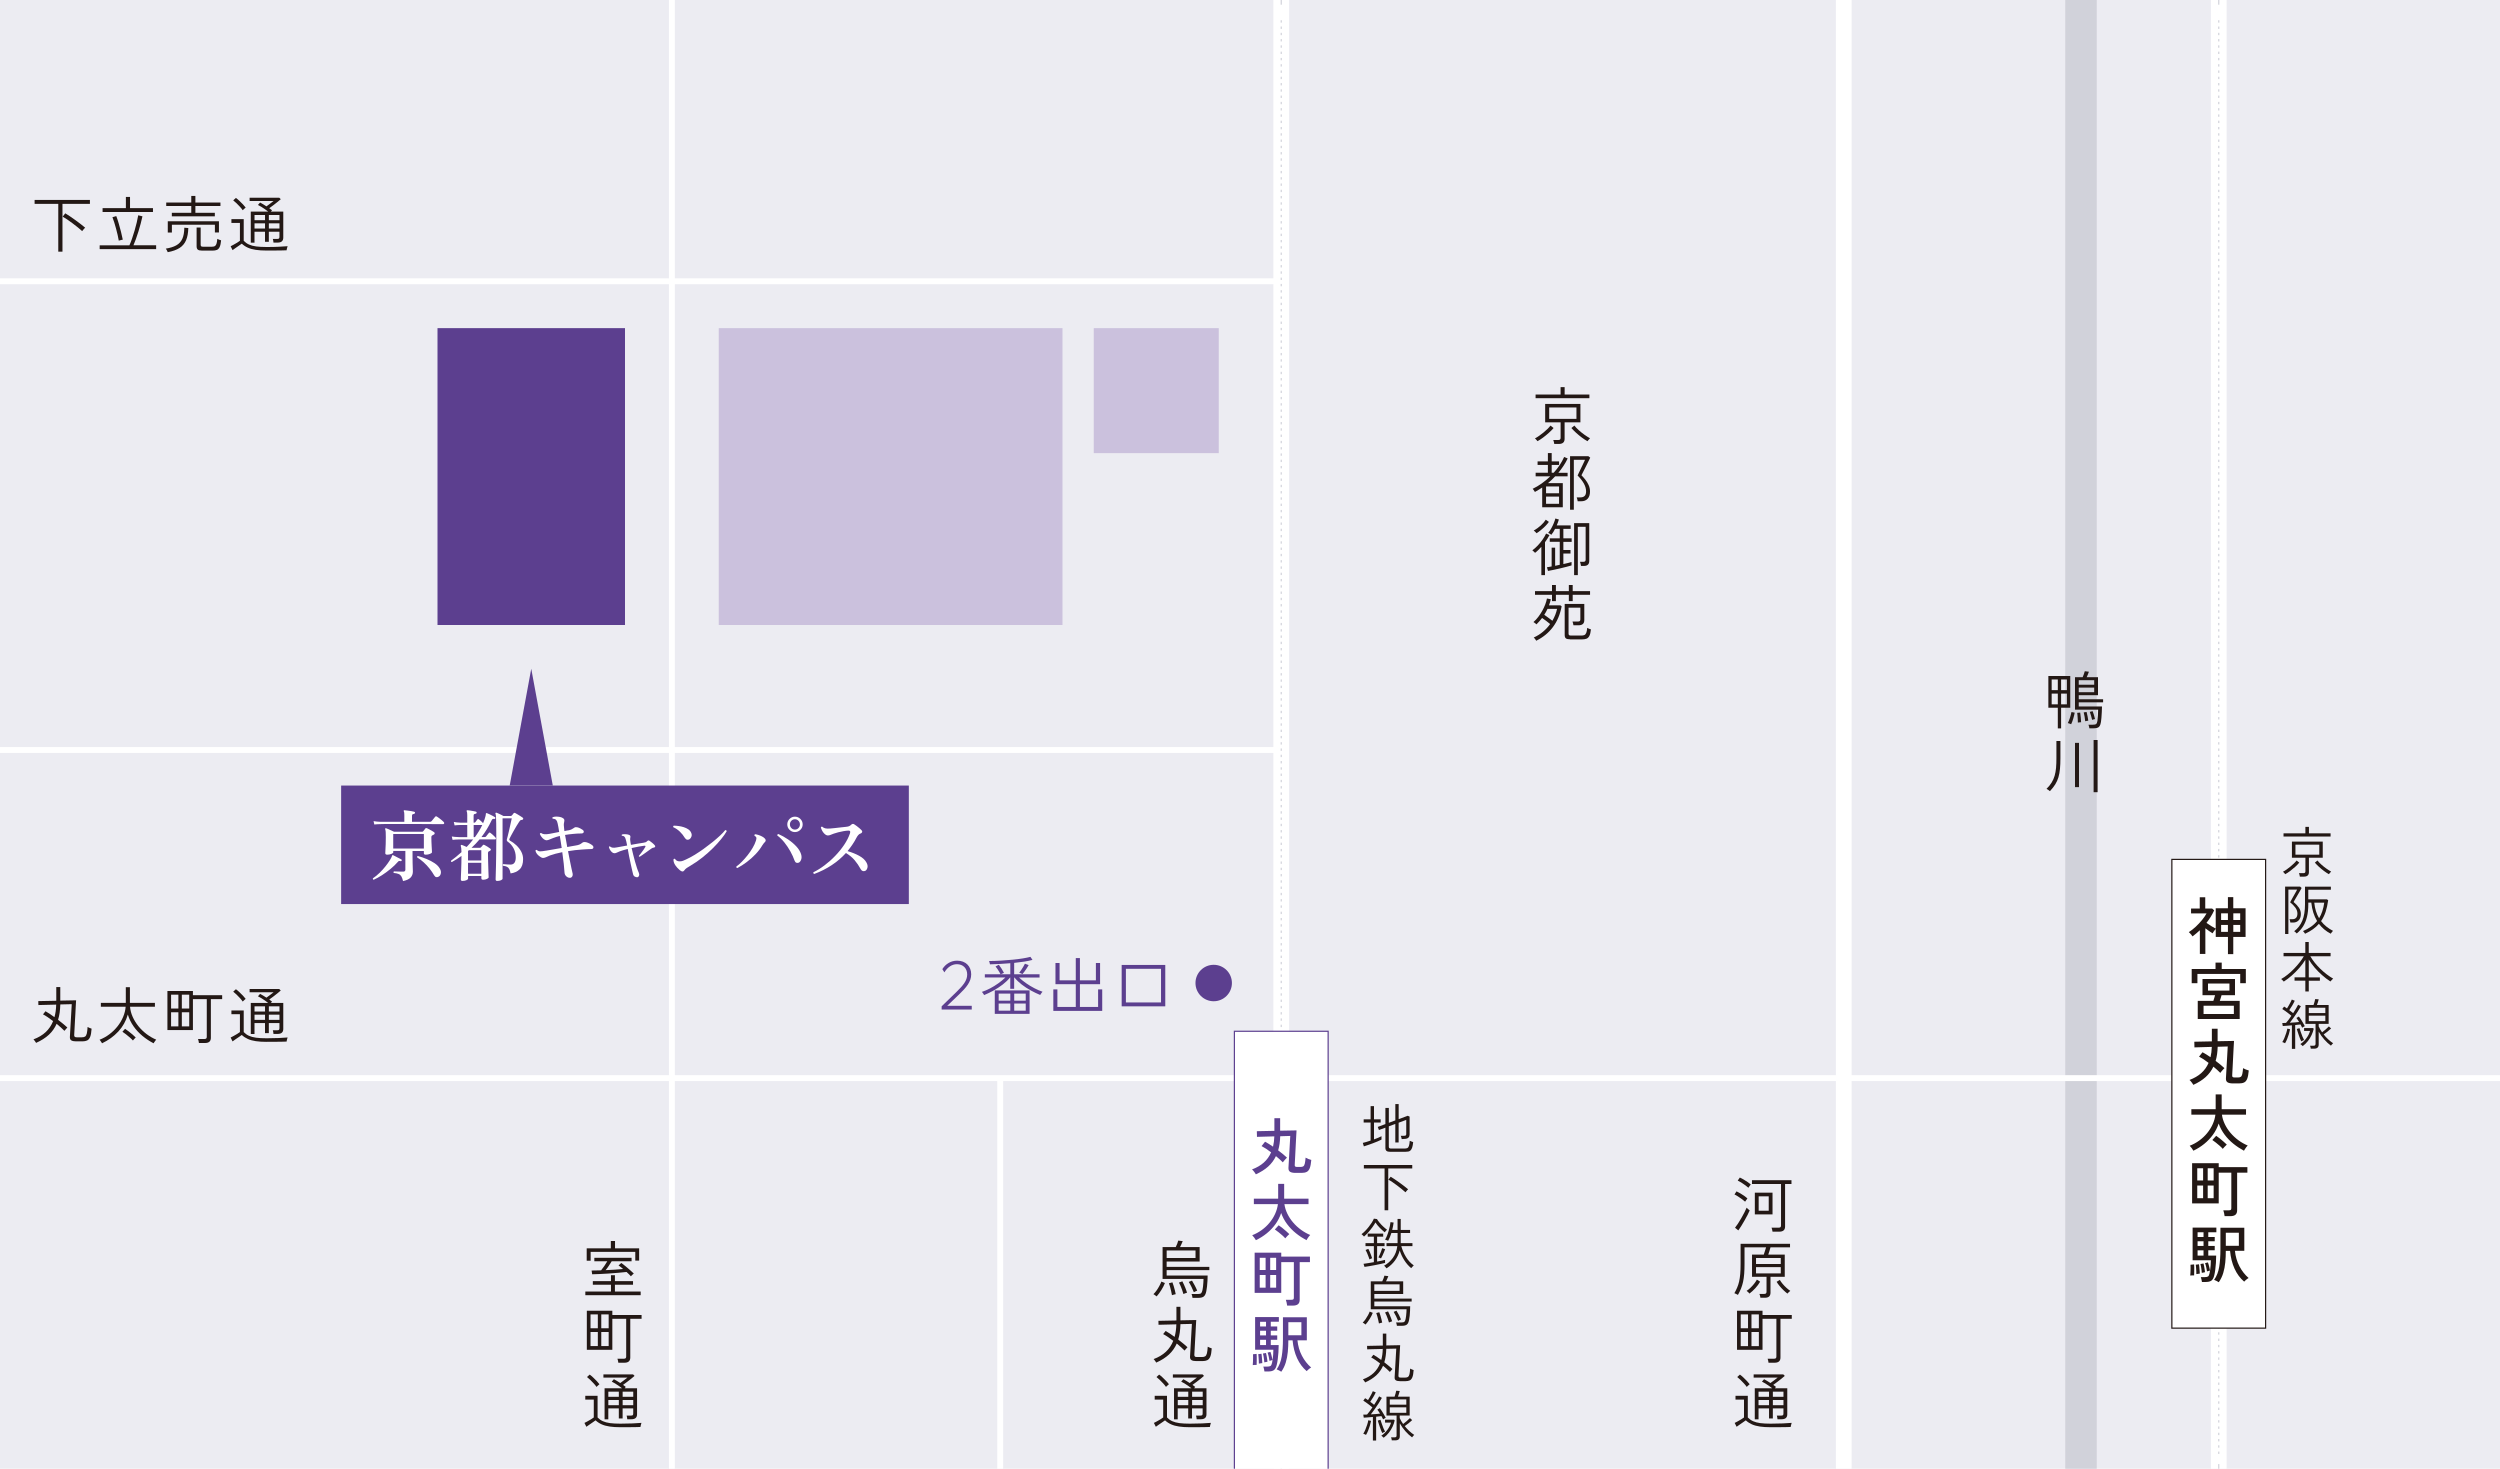 <?xml version="1.0" encoding="UTF-8"?>
<svg id="_レイヤー_2" data-name="レイヤー 2" xmlns="http://www.w3.org/2000/svg" xmlns:xlink="http://www.w3.org/1999/xlink" viewBox="0 0 900 528.75">
  <defs>
    <style>
      .cls-1 {
        stroke-dasharray: .85 1.41;
      }

      .cls-1, .cls-2, .cls-3, .cls-4, .cls-5, .cls-6, .cls-7, .cls-8 {
        fill: none;
      }

      .cls-1, .cls-2, .cls-3, .cls-5, .cls-6, .cls-7, .cls-8 {
        stroke-miterlimit: 10;
      }

      .cls-1, .cls-2, .cls-7, .cls-8 {
        stroke-width: .43px;
      }

      .cls-1, .cls-5, .cls-8 {
        stroke: #d1d2da;
      }

      .cls-9 {
        fill: #cbc1dd;
      }

      .cls-2 {
        stroke: #231815;
      }

      .cls-10 {
        fill: #fff;
      }

      .cls-3 {
        stroke-width: 2.13px;
      }

      .cls-3, .cls-6 {
        stroke: #fff;
      }

      .cls-11 {
        fill: #5c3f8f;
      }

      .cls-12 {
        fill: #ececf2;
      }

      .cls-13 {
        fill: #231815;
      }

      .cls-5 {
        stroke-width: 11.34px;
      }

      .cls-6 {
        stroke-width: 5.67px;
      }

      .cls-7 {
        stroke: #5c3f8f;
      }

      .cls-14 {
        clip-path: url(#clippath);
      }
    </style>
    <clipPath id="clippath">
      <rect class="cls-4" width="900" height="528.75"/>
    </clipPath>
  </defs>
  <g id="_レイヤー_1-2" data-name="レイヤー 1">
    <g>
      <rect class="cls-12" x="0" width="900" height="528.75"/>
      <g class="cls-14">
        <line class="cls-5" x1="749.16" y1="0" x2="749.16" y2="528.75"/>
        <line class="cls-3" x1="0" y1="101.25" x2="461.25" y2="101.25"/>
        <line class="cls-3" x1="0" y1="270" x2="461.25" y2="270"/>
        <line class="cls-3" x1="0" y1="388.12" x2="911.25" y2="388.12"/>
        <line class="cls-6" x1="798.75" y1="0" x2="798.75" y2="528.75"/>
        <line class="cls-6" x1="461.25" y1="0" x2="461.25" y2="528.75"/>
        <line class="cls-6" x1="663.75" y1="0" x2="663.75" y2="528.75"/>
        <line class="cls-3" x1="241.88" y1="0" x2="241.88" y2="528.75"/>
        <line class="cls-3" x1="360.07" y1="388.12" x2="360.07" y2="528.75"/>
        <line class="cls-8" x1="798.75" y1="0" x2="798.75" y2="1.69"/>
        <line class="cls-1" x1="798.75" y1="7.29" x2="798.75" y2="524.26"/>
        <line class="cls-8" x1="798.75" y1="527.06" x2="798.75" y2="528.75"/>
        <line class="cls-8" x1="461.25" y1="0" x2="461.25" y2="1.69"/>
        <line class="cls-1" x1="461.25" y1="7.29" x2="461.25" y2="524.26"/>
        <line class="cls-8" x1="461.25" y1="527.06" x2="461.25" y2="528.75"/>
        <rect class="cls-9" x="258.75" y="118.13" width="123.75" height="106.87"/>
        <rect class="cls-9" x="393.75" y="118.13" width="45" height="45"/>
        <rect class="cls-11" x="157.5" y="118.13" width="67.5" height="106.87"/>
        <rect class="cls-10" x="444.38" y="371.25" width="33.75" height="163.12"/>
        <rect class="cls-7" x="444.38" y="371.25" width="33.75" height="163.12"/>
        <rect class="cls-10" x="781.87" y="309.38" width="33.75" height="168.75"/>
        <rect class="cls-2" x="781.87" y="309.38" width="33.75" height="168.75"/>
        <path class="cls-11" d="M452.1,422.74c-.08-.15-.2-.35-.37-.58-.17-.24-.35-.47-.53-.69-.18-.22-.34-.38-.47-.48,1.66-.62,3.07-1.43,4.21-2.44s2.03-2.25,2.66-3.7c-.61-.48-1.22-.92-1.82-1.31-.6-.39-1.14-.71-1.62-.95l1.26-1.57c.42.21.88.47,1.37.79.48.31.98.64,1.5.99.27-1.12.42-2.36.47-3.71l-6.25.18-.05-2.04,6.32-.13v-4.55h2.07v4.5l5.9-.11s-.02.29-.04.74c-.03.45-.07,1.03-.1,1.73-.04.7-.08,1.48-.12,2.32-.05.84-.09,1.68-.13,2.53-.05.85-.08,1.64-.12,2.37-.04.74-.07,1.35-.1,1.85-.03.5-.04.8-.04.92-.02.24.04.42.16.53.12.11.35.17.67.17h1.33c.4,0,.71-.08.94-.24.23-.15.4-.47.52-.95.12-.48.21-1.2.29-2.16.29.18.62.34.99.48.37.15.73.26,1.06.35-.11,1.32-.3,2.31-.56,2.98-.27.67-.64,1.12-1.12,1.34-.47.23-1.08.34-1.81.34h-2.21c-.86,0-1.5-.13-1.92-.39-.43-.25-.63-.73-.6-1.42l.65-11.49-3.62.11c-.03.94-.1,1.84-.22,2.69-.12.84-.29,1.64-.52,2.39.64.48,1.24.95,1.8,1.41.55.46,1.01.85,1.37,1.2-.13.12-.3.29-.49.51-.2.22-.39.44-.58.66-.19.23-.33.41-.42.54-.32-.33-.69-.69-1.12-1.08-.42-.39-.88-.78-1.36-1.17-.69,1.45-1.63,2.71-2.81,3.77-1.18,1.06-2.65,1.98-4.39,2.78"/>
        <path class="cls-11" d="M452.12,446.46c-.12-.24-.32-.55-.6-.92-.28-.38-.52-.66-.73-.86,1.24-.48,2.39-1.11,3.45-1.88,1.06-.77,2-1.65,2.81-2.64.82-.99,1.48-2.05,2-3.19.52-1.14.85-2.3,1-3.48h-8.66v-1.96h8.75v-5.33h2.16v5.33h8.77v1.96h-8.68c.16,1.18.52,2.33,1.06,3.45.54,1.12,1.23,2.16,2.06,3.14.83.97,1.77,1.85,2.82,2.62,1.05.77,2.17,1.4,3.35,1.9-.13.12-.29.3-.48.53-.17.23-.35.47-.5.72-.16.25-.28.45-.37.62-1.33-.71-2.6-1.54-3.8-2.51-1.2-.96-2.26-2.06-3.17-3.28-.92-1.23-1.63-2.55-2.14-4-.48,1.46-1.17,2.8-2.06,4.03s-1.94,2.33-3.14,3.3c-1.2.97-2.51,1.79-3.91,2.46M462.69,445.8c-.25-.31-.61-.67-1.06-1.07-.45-.39-.92-.79-1.4-1.17-.49-.39-.92-.71-1.29-.95l1.39-1.51c.4.27.84.6,1.31.97.47.37.93.75,1.37,1.15.44.38.82.74,1.14,1.05-.2.17-.45.41-.75.73-.31.32-.54.59-.71.8"/>
        <path class="cls-11" d="M463.37,470.01c-.03-.3-.1-.66-.19-1.09-.1-.43-.19-.76-.28-1h2.02c.31,0,.54-.05.67-.15s.2-.31.2-.61v-12.8h-4.54v11.07h-9.58v-14.47h9.58v1.42h10.33v1.98h-3.69v13.52c0,.73-.2,1.28-.6,1.62-.41.35-1.04.52-1.89.52h-2.02ZM453.51,457.19h2.11v-4.39h-2.11v4.39ZM453.51,463.55h2.11v-4.55h-2.11v4.55ZM457.27,457.19h2.14v-4.39h-2.14v4.39ZM457.27,463.55h2.14v-4.55h-2.14v4.55Z"/>
        <path class="cls-11" d="M450.99,491.41c.03-.31.06-.72.08-1.21s.04-.99.04-1.48c0-.5,0-.89-.03-1.19l1.3-.13c.03.3.05.7.05,1.21s0,1-.01,1.51-.02.92-.04,1.25c-.16-.02-.39-.02-.7,0-.3.02-.53.04-.69.07M455.2,493.72c-.03-.24-.08-.54-.17-.91-.08-.37-.16-.65-.23-.84h1.46c.52,0,.9-.08,1.14-.24.23-.16.4-.52.53-1.09.08-.33.15-.76.23-1.29.08-.52.13-1.09.18-1.69.05-.61.07-1.19.07-1.75h-6.57v-11.77h8.55v1.69h-2.91v1.69h2.32v1.55h-2.32v1.67h2.32v1.58h-2.32v1.91h2.84c0,.87-.03,1.74-.09,2.62-.06.88-.14,1.7-.24,2.47-.1.76-.21,1.42-.35,1.98-.22.96-.57,1.6-1.04,1.94-.48.33-1.15.49-2.04.49h-1.35ZM453.19,490.89c0-.29-.01-.65-.03-1.09-.02-.44-.05-.88-.08-1.3-.03-.43-.07-.77-.11-1l1.17-.15c.04.28.08.64.12,1.06.04.43.07.85.11,1.27.04.42.06.77.06,1.04-.11.02-.31.04-.61.08-.3.03-.51.07-.63.1M453.63,477.53h2.14v-1.69h-2.14v1.69ZM453.63,480.74h2.14v-1.67h-2.14v1.67ZM453.63,484.23h2.14v-1.91h-2.14v1.91ZM455.15,490.44c-.01-.3-.04-.65-.1-1.05-.05-.4-.11-.79-.18-1.18-.07-.39-.14-.7-.21-.94l1.1-.2c.07.27.15.61.22,1,.08.4.14.79.2,1.18.06.39.1.71.11.97-.06.02-.17.04-.34.07-.16.03-.33.06-.48.09-.16.03-.27.06-.33.07M457.02,489.92c-.06-.43-.15-.94-.28-1.53-.13-.58-.27-1.07-.42-1.46l1.04-.25c.09.22.19.52.28.89.1.37.19.73.27,1.1.08.37.14.68.19.94-.05.02-.15.05-.31.09-.16.05-.31.09-.46.13-.15.05-.25.08-.32.09M461.25,493.82c-.19-.15-.47-.31-.82-.48-.35-.17-.64-.3-.84-.37.93-1.31,1.54-2.86,1.83-4.67.3-1.81.44-3.88.44-6.22v-7.87h8.6v8.31h-3.38c.21,2.04.75,3.89,1.62,5.55.87,1.67,1.98,3.08,3.31,4.23-.13.06-.31.17-.53.34-.22.16-.42.34-.62.51-.19.18-.35.33-.45.46-1.44-1.22-2.59-2.77-3.46-4.66-.87-1.89-1.4-4.04-1.62-6.43h-1.53c0,1.42-.06,2.81-.19,4.15-.13,1.34-.37,2.61-.73,3.81-.36,1.19-.9,2.32-1.62,3.35M463.8,480.7h4.7v-4.7h-4.7v4.7Z"/>
        <path class="cls-13" d="M553.5,158.83c-.05-.08-.13-.18-.25-.31s-.24-.27-.37-.42c-.13-.14-.23-.23-.3-.28.45-.23.94-.52,1.46-.89.52-.37,1.06-.77,1.59-1.2s1.02-.87,1.46-1.3c.44-.44.81-.84,1.09-1.22l1.11.88c-.48.57-1.06,1.15-1.73,1.75-.67.6-1.35,1.16-2.06,1.69-.71.52-1.37.96-2,1.3M552.81,143.35v-1.33h9v-2.66h1.46v2.66h8.91v1.33h-19.37ZM559.53,159.82c-.03-.2-.08-.44-.14-.75-.07-.3-.14-.52-.22-.67h1.78c.31,0,.54-.06.67-.18.13-.12.2-.33.2-.61v-5.56h-5.56v-6.64h12.69v6.64h-5.69v5.92c0,1.23-.69,1.85-2.07,1.85h-1.67ZM557.71,150.8h9.81v-4.12h-9.81v4.12ZM571.48,158.83c-.63-.35-1.3-.78-2-1.3-.71-.53-1.39-1.09-2.05-1.69-.66-.6-1.23-1.18-1.73-1.75l1.08-.88c.4.53.94,1.08,1.6,1.68.66.59,1.35,1.14,2.07,1.65.72.51,1.37.92,1.96,1.24-.06.06-.16.16-.29.31-.13.14-.26.28-.38.42-.12.14-.2.25-.25.33"/>
        <path class="cls-13" d="M555.19,182.59v-7.08c-.42.29-.85.56-1.29.82-.44.27-.89.52-1.34.78-.03-.08-.1-.19-.21-.35-.11-.16-.21-.32-.33-.48-.12-.17-.2-.27-.26-.31,1.11-.53,2.2-1.17,3.28-1.94,1.08-.76,2.1-1.62,3.06-2.56h-5.27v-1.28h4.41v-2.81h-3.71v-1.29h3.71v-2.99h1.37v2.99h2.66v1.29h-2.66v2.81h.72c.79-.87,1.51-1.79,2.15-2.75.64-.96,1.17-1.94,1.61-2.94l1.28.54c-.43.91-.94,1.81-1.51,2.67-.57.86-1.18,1.69-1.85,2.49h3.33v1.28h-4.48c-.81.87-1.67,1.69-2.58,2.45h5.33v8.68h-7.45ZM556.58,177.57h4.68v-2.45h-4.68v2.45ZM556.58,181.38h4.68v-2.61h-4.68v2.61ZM565.22,183.49v-19.26h6.59l.67.52c-.03.08-.12.27-.28.6-.16.33-.35.71-.58,1.18-.22.46-.46.95-.72,1.45-.26.5-.5.98-.72,1.42-.23.45-.42.83-.58,1.14-.16.31-.25.49-.28.56.43.43.89.94,1.37,1.54.48.59.88,1.25,1.21,1.97.33.72.5,1.49.5,2.32,0,1.13-.28,2-.84,2.61-.56.61-1.35.92-2.37.92h-1.22c-.03-.21-.08-.46-.15-.74-.06-.28-.13-.51-.21-.67h1.4c.62,0,1.1-.17,1.45-.5s.53-.89.53-1.66c0-.93-.27-1.87-.8-2.83-.53-.95-1.29-1.91-2.26-2.89.02-.06.13-.28.31-.65.18-.37.39-.83.65-1.36.25-.53.51-1.06.77-1.6.25-.53.47-.99.65-1.37.18-.38.28-.61.29-.66h-4.02v17.97h-1.37Z"/>
        <path class="cls-13" d="M554.89,207.05v-10.19c-.37.41-.75.79-1.12,1.16-.38.37-.75.7-1.15,1-.03-.04-.11-.13-.25-.26-.14-.13-.27-.26-.42-.39-.14-.14-.24-.22-.31-.25.66-.48,1.31-1.06,1.95-1.73.64-.67,1.22-1.39,1.75-2.15.53-.76.95-1.48,1.25-2.17l1.23.56c-.22.44-.48.87-.75,1.29-.27.43-.57.85-.87,1.27v11.85h-1.33ZM553.16,191.97c-.03-.06-.12-.15-.25-.29-.13-.13-.28-.27-.43-.41-.15-.13-.26-.22-.34-.27.91-.51,1.76-1.12,2.54-1.82.78-.71,1.38-1.4,1.8-2.09l1.12.79c-.35.5-.77,1-1.29,1.52-.52.52-1.06,1-1.61,1.45-.55.45-1.07.83-1.55,1.12M557.28,205.54l-.38-1.33c.23-.03.48-.07.77-.12.28-.06.59-.11.92-.17v-6.75h1.26v6.52c.27-.06.54-.12.82-.18.28-.06.56-.12.84-.18v-8.27h-3.6v-1.26h3.6v-3.4h-1.69c-.4.81-.85,1.52-1.35,2.14-.05-.06-.15-.14-.31-.24-.15-.1-.31-.2-.47-.29-.15-.1-.27-.15-.35-.17.39-.45.77-1,1.12-1.63.35-.64.66-1.27.92-1.92.26-.64.44-1.18.55-1.63l1.26.36c-.18.63-.43,1.34-.76,2.12h5.01v1.26h-2.63v3.4h2.99v1.26h-2.99v2.94h2.57v1.26h-2.57v3.8c.6-.13,1.15-.26,1.67-.39.51-.13.94-.24,1.28-.35v1.23c-.52.15-1.15.32-1.89.52-.74.19-1.51.39-2.32.57s-1.59.36-2.34.52c-.75.16-1.39.29-1.93.37M566.68,207.05v-18.72h5.45v13.61c0,1.2-.64,1.8-1.93,1.8h-1.04c-.03-.24-.08-.5-.15-.78s-.14-.51-.21-.71h1.26c.51,0,.77-.24.77-.72v-11.88h-2.81v17.39h-1.33Z"/>
        <path class="cls-13" d="M553.03,230.65c-.03-.08-.11-.19-.22-.35-.11-.15-.23-.32-.36-.48-.13-.16-.23-.27-.31-.31,1.25-.57,2.37-1.27,3.35-2.1.99-.83,1.85-1.75,2.56-2.76-.42-.35-.9-.72-1.44-1.14-.54-.41-1.03-.76-1.46-1.04-.3.39-.62.78-.96,1.17-.34.39-.69.77-1.07,1.13-.05-.06-.14-.15-.29-.27-.15-.12-.3-.23-.46-.35-.15-.11-.27-.18-.33-.21.62-.52,1.19-1.14,1.73-1.85s1.02-1.44,1.45-2.21c.43-.77.79-1.54,1.08-2.31.29-.76.49-1.47.6-2.11l1.4.27c-.09.36-.19.73-.3,1.1-.12.37-.24.73-.37,1.09h4.09l.47.36c-.54,2.89-1.58,5.38-3.13,7.45-1.54,2.07-3.56,3.72-6.05,4.95M558.72,216.4v-2.27h-6.12v-1.31h6.12v-2.23h1.4v2.23h4.66v-2.23h1.39v2.23h6.25v1.31h-6.25v2.27h-1.39v-2.27h-4.66v2.27h-1.4ZM558.86,223.47c.4-.69.75-1.39,1.03-2.11.29-.72.5-1.44.65-2.16h-3.44c-.16.36-.35.72-.54,1.08-.19.36-.4.71-.63,1.06.28.18.6.4.95.66.35.27.71.52,1.06.78.35.25.65.49.91.69M565.22,230.15c-.74,0-1.24-.12-1.52-.35-.27-.23-.41-.62-.41-1.18v-11.2h7.06v5.83c0,1.23-.69,1.85-2.07,1.85h-1.84c-.02-.19-.06-.43-.14-.71-.08-.27-.14-.49-.2-.64h1.98c.3,0,.52-.06.65-.18.13-.12.2-.32.2-.6v-4.21h-4.25v9.34c0,.24.06.42.18.53.12.12.35.17.7.17h3.69c.43,0,.8-.05,1.09-.17.29-.11.52-.37.7-.77.17-.4.29-1.01.35-1.83.16.1.38.21.65.31.27.1.5.17.7.24-.11,1.06-.3,1.86-.58,2.37-.28.52-.63.85-1.07,1-.43.15-.95.23-1.55.23h-4.32Z"/>
        <path class="cls-13" d="M416.4,466.71c-.06-.05-.17-.13-.33-.25-.16-.12-.32-.23-.48-.35-.17-.11-.29-.18-.36-.21.39-.36.77-.81,1.15-1.35.38-.54.72-1.1,1.02-1.67.31-.57.54-1.08.69-1.51l1.28.52c-.3.79-.73,1.63-1.28,2.52-.56.88-1.12,1.65-1.69,2.29M429.29,467.22c-.02-.19-.06-.44-.12-.72-.07-.29-.13-.5-.21-.65h2.23c.63,0,1.04-.1,1.23-.31.2-.21.35-.59.47-1.12.08-.31.14-.7.19-1.19.05-.5.1-1,.13-1.52.04-.52.06-.95.06-1.29h-14.74v-11.47h4.73c.18-.33.36-.73.54-1.2.18-.48.3-.85.36-1.14l1.62.2c-.13.33-.29.69-.46,1.07-.17.38-.34.74-.51,1.07h7.06v5.2h-11.88v1.91h15.37v1.19h-15.37v1.93h14.76c0,.6-.02,1.25-.06,1.95-.04.69-.09,1.37-.16,2.01-.07.64-.15,1.21-.26,1.71-.18.92-.48,1.54-.91,1.88-.42.34-1.1.5-2.03.5h-2.05ZM420,452.87h10.39v-2.7h-10.39v2.7ZM421.91,466.28c-.08-.42-.17-.9-.29-1.43-.12-.53-.25-1.06-.39-1.58-.14-.52-.28-.95-.42-1.29l1.26-.34c.15.37.3.81.45,1.31.15.5.29,1.02.42,1.53.14.52.24.99.32,1.43-.06,0-.19.02-.39.08-.2.06-.4.1-.59.16-.18.05-.31.1-.37.12M426.03,465.85c-.11-.4-.25-.87-.44-1.39-.18-.52-.38-1.02-.58-1.51-.2-.48-.39-.89-.58-1.22l1.22-.45c.19.36.4.78.61,1.27.21.49.41.98.61,1.47.2.5.35.94.47,1.35-.08.02-.21.06-.39.12-.19.07-.37.13-.55.21-.18.06-.3.11-.36.14M429.78,465.18c-.23-.58-.51-1.22-.85-1.91-.34-.69-.66-1.29-.98-1.78l1.17-.47c.31.51.64,1.09.98,1.73.34.65.64,1.27.89,1.89-.06,0-.18.04-.35.13-.17.08-.35.16-.52.25s-.29.13-.35.17"/>
        <path class="cls-13" d="M416.24,490.53c-.03-.08-.11-.21-.25-.39-.13-.19-.27-.37-.4-.54-.13-.17-.23-.28-.29-.33,1.79-.66,3.25-1.54,4.41-2.62s2.04-2.4,2.66-3.95c-.67-.52-1.33-1-1.97-1.43-.64-.42-1.19-.76-1.67-1l.9-1.12c.43.24.93.55,1.5.92.56.37,1.14.78,1.72,1.21.38-1.32.59-2.83.63-4.52l-6.41.16-.04-1.42,6.48-.13v-4.93h1.44v4.88l5.7-.11s-.02.27-.05.71c-.03.46-.06,1.04-.1,1.77-.04.73-.08,1.52-.12,2.39-.04.87-.1,1.75-.15,2.62s-.1,1.69-.13,2.43c-.04.74-.07,1.35-.1,1.83-.03.48-.04.75-.04.81,0,.24.06.42.18.56s.36.2.72.2h1.87c.5,0,.87-.09,1.15-.27.27-.18.47-.54.61-1.07.13-.53.23-1.33.29-2.38.21.12.44.23.7.34.25.11.5.2.74.27-.08,1.32-.25,2.31-.52,2.96-.27.65-.64,1.08-1.09,1.29-.46.21-1.02.32-1.68.32h-2.32c-.73,0-1.3-.12-1.68-.35-.39-.23-.56-.67-.52-1.29l.67-11.75-4.12.1c-.03,1.05-.11,2.03-.23,2.94-.13.91-.32,1.78-.58,2.59.67.51,1.31,1.01,1.9,1.51.59.49,1.07.91,1.45,1.26-.06.06-.17.17-.31.34-.15.17-.3.33-.44.5-.14.16-.25.29-.31.36-.35-.36-.77-.76-1.26-1.2-.5-.44-1.01-.89-1.55-1.34-.66,1.53-1.6,2.85-2.8,3.96-1.21,1.11-2.73,2.08-4.56,2.9"/>
        <path class="cls-13" d="M428.36,513.8c-1.5,0-2.8-.08-3.9-.25-1.1-.16-2.06-.42-2.87-.79-.81-.36-1.54-.84-2.18-1.44-.26.18-.6.42-1.01.71-.42.29-.84.58-1.27.87-.42.29-.76.53-1.03.74l-.7-1.39c.25-.12.6-.3,1.03-.53.42-.23.85-.48,1.29-.74.44-.27.78-.49,1.03-.69v-6.44h-3.06v-1.35h4.43v7.79c.56.57,1.18,1.02,1.89,1.34.7.32,1.57.55,2.59.69,1.02.13,2.27.2,3.75.2,1.71,0,3.17-.03,4.38-.09,1.21-.06,2.27-.13,3.19-.2-.02.04-.06.17-.12.39s-.12.44-.17.65c-.05.21-.08.37-.08.44-.44.02-1.03.03-1.79.05-.76.01-1.61.02-2.54.03-.93,0-1.89.01-2.88.01M419.75,499.28c-.24-.36-.56-.77-.97-1.21-.4-.45-.83-.89-1.26-1.3-.43-.42-.83-.77-1.19-1.04l.97-.88c.38.27.79.62,1.24,1.04.45.42.89.85,1.29,1.28.42.43.74.82.98,1.15-.05.03-.14.11-.29.25-.15.13-.3.27-.46.41-.15.14-.26.25-.31.31M422.65,510.96v-11.18h6.27c-.35-.29-.74-.58-1.18-.88-.44-.3-.89-.59-1.32-.86-.43-.27-.83-.48-1.19-.65l.77-.88c.35.18.71.38,1.1.62.39.23.79.48,1.19.76.43-.31.9-.66,1.4-1.04.5-.38.9-.67,1.18-.9h-8.64v-1.17h10.67l.54.54c-.29.26-.66.58-1.14.96-.48.38-.98.78-1.51,1.18s-1.03.77-1.5,1.1c.18.13.35.26.52.38.16.12.32.24.47.36l-.41.47h4.46v9.36c0,1.19-.67,1.8-2,1.8h-1.53c-.02-.17-.04-.39-.08-.67-.04-.29-.09-.5-.15-.65h1.6c.32,0,.53-.06.63-.17.11-.11.15-.31.15-.6v-1.82h-3.82v3.64h-1.38v-3.64h-3.78v3.94h-1.35ZM424,502.86h3.78v-1.87h-3.78v1.87ZM424,505.88h3.78v-1.89h-3.78v1.89ZM429.16,502.86h3.82v-1.87h-3.82v1.87ZM429.16,505.88h3.82v-1.89h-3.82v1.89Z"/>
        <path class="cls-13" d="M210.72,466.26v-1.31h9.23v-2.45h-6.53v-1.3h6.53v-2.14h1.42v2.14h6.52v1.3h-6.52v2.45h9.27v1.31h-19.91ZM211.21,453.86v-4.45h8.69v-2.64h1.51v2.64h8.68v4.41h-1.39v-3.15h-16.07v3.19h-1.42ZM227.14,459.48c-.39-.45-.91-.97-1.58-1.57-.9.1-1.91.2-3.03.3-1.12.1-2.25.19-3.41.26-1.15.08-2.25.13-3.27.18-1.03.04-1.91.08-2.67.09l-.2-1.35c.55-.01,1.12-.02,1.68-.03.57,0,1.15-.02,1.73-.04.36-.43.75-.96,1.17-1.57.42-.62.77-1.18,1.06-1.69h-4.66v-1.26h13.41v1.26h-7.16c-.28.5-.63,1.04-1.04,1.64-.4.6-.79,1.12-1.15,1.55,1.19-.04,2.32-.1,3.4-.18,1.08-.08,2.05-.15,2.91-.23-.29-.26-.57-.49-.85-.71-.28-.21-.54-.4-.8-.57l.99-.9c.44.31.93.7,1.49,1.16.55.46,1.1.92,1.65,1.4s1,.89,1.36,1.25c-.04.03-.15.12-.31.26-.16.14-.31.29-.46.44-.15.15-.25.25-.29.31"/>
        <path class="cls-13" d="M222.6,490.58c-.02-.21-.06-.46-.13-.77-.08-.3-.15-.52-.2-.67h2.29c.31,0,.54-.06.67-.18.13-.12.2-.32.2-.61v-13.57h-4.99v11.14h-9.18v-14.06h9.18v1.53h10.53v1.39h-4.07v13.93c0,1.25-.7,1.87-2.1,1.87h-2.2ZM212.59,478.18h2.63v-5h-2.63v5ZM212.59,484.59h2.63v-5.08h-2.63v5.08ZM216.46,478.18h2.66v-5h-2.66v5ZM216.46,484.59h2.66v-5.08h-2.66v5.08Z"/>
        <path class="cls-13" d="M223.36,513.8c-1.5,0-2.8-.08-3.9-.25-1.1-.16-2.06-.42-2.87-.79-.81-.36-1.54-.84-2.18-1.44-.25.18-.59.42-1.01.71-.42.29-.84.58-1.26.87-.42.29-.76.53-1.04.74l-.7-1.39c.26-.12.6-.3,1.03-.53.43-.23.86-.48,1.29-.74.44-.27.79-.49,1.04-.69v-6.44h-3.06v-1.35h4.43v7.79c.56.57,1.18,1.02,1.89,1.34.71.32,1.57.55,2.59.69,1.02.13,2.27.2,3.75.2,1.71,0,3.17-.03,4.38-.09,1.21-.06,2.27-.13,3.18-.2-.02.04-.05.17-.11.39-.06.22-.12.44-.17.65-.05.21-.08.37-.08.44-.44.02-1.03.03-1.79.05-.76.01-1.6.02-2.53.03-.93,0-1.89.01-2.88.01M214.74,499.28c-.24-.36-.56-.77-.97-1.21-.4-.45-.83-.89-1.26-1.3-.44-.42-.83-.77-1.19-1.04l.97-.88c.38.27.79.62,1.24,1.04.45.42.88.85,1.29,1.28.41.43.74.82.98,1.15-.05.03-.14.11-.29.25-.15.13-.31.27-.46.41-.15.14-.26.25-.3.31M217.65,510.96v-11.18h6.27c-.35-.29-.74-.58-1.18-.88-.44-.3-.89-.59-1.32-.86-.44-.27-.83-.48-1.19-.65l.77-.88c.35.18.71.38,1.1.62.39.23.79.48,1.19.76.43-.31.9-.66,1.4-1.04.5-.38.9-.67,1.18-.9h-8.64v-1.17h10.67l.54.54c-.28.26-.66.58-1.14.96-.47.38-.97.78-1.51,1.18-.53.4-1.03.77-1.5,1.1.18.13.35.26.52.38.16.12.32.24.47.36l-.4.47h4.46v9.36c0,1.19-.67,1.8-2,1.8h-1.53c-.02-.17-.04-.39-.08-.67-.04-.29-.09-.5-.15-.65h1.6c.32,0,.53-.06.63-.17.11-.11.15-.31.15-.6v-1.82h-3.82v3.64h-1.37v-3.64h-3.78v3.94h-1.35ZM219,502.86h3.78v-1.87h-3.78v1.87ZM219,505.88h3.78v-1.89h-3.78v1.89ZM224.15,502.86h3.82v-1.87h-3.82v1.87ZM224.15,505.88h3.82v-1.89h-3.82v1.89Z"/>
        <path class="cls-13" d="M628.24,432.6c-.27-.26-.64-.56-1.12-.9-.47-.35-.96-.67-1.45-.99s-.91-.55-1.26-.7l.74-1.12c.39.18.83.41,1.33.7.5.28.98.59,1.44.92.46.33.85.64,1.15.94-.03.04-.11.15-.24.32-.13.16-.25.33-.37.5-.12.16-.19.27-.22.34M625.8,442.95l-1.19-.97c.32-.39.67-.89,1.08-1.51.4-.61.81-1.27,1.21-1.99.4-.71.78-1.4,1.12-2.06.34-.66.6-1.21.77-1.66.06.06.17.17.31.31.15.14.31.28.46.41.16.13.27.21.33.26-.15.4-.4.93-.73,1.57-.34.64-.71,1.33-1.12,2.05-.4.72-.81,1.4-1.21,2.04-.4.65-.75,1.16-1.04,1.56M629.43,427.6c-.27-.26-.64-.56-1.12-.9-.47-.35-.95-.68-1.45-.99-.5-.31-.92-.54-1.28-.7l.76-1.1c.38.16.81.39,1.32.69.5.29.99.6,1.47.93.48.33.87.64,1.15.92-.04.04-.13.15-.26.31-.12.17-.25.33-.37.5-.12.16-.2.27-.23.34M638.11,443.4c-.03-.21-.08-.46-.14-.75-.07-.29-.14-.52-.21-.69h2.54c.31,0,.54-.06.67-.17.13-.11.2-.32.2-.62v-14.92h-10.46v-1.37h14.22v1.37h-2.3v15.3c0,1.23-.69,1.85-2.07,1.85h-2.45ZM631.74,429.36h6.37v7.83h-6.37v-7.83ZM633.12,435.86h3.62v-5.18h-3.62v5.18Z"/>
        <path class="cls-13" d="M633.75,467.18c-.03-.21-.08-.45-.14-.73-.07-.28-.14-.49-.22-.64h1.71c.3,0,.51-.06.65-.18.13-.12.2-.32.2-.61v-5.37h-5.22v-7.99h4.23c.12-.38.26-.82.43-1.34.17-.52.3-.94.4-1.27h-7.76v5.91c0,1.35-.04,2.55-.12,3.61-.08,1.06-.22,2.02-.4,2.87-.19.86-.44,1.67-.74,2.43-.31.77-.68,1.53-1.12,2.3-.06-.05-.18-.11-.36-.21-.18-.09-.36-.17-.53-.25-.17-.09-.3-.13-.39-.15.39-.69.73-1.37,1.01-2.04.29-.67.52-1.39.7-2.17.18-.78.31-1.68.4-2.71.09-1.03.13-2.25.13-3.66v-7.22h17.8v1.29h-7.04c-.1.42-.23.86-.38,1.34-.15.47-.29.89-.42,1.27h5.94v7.99h-5.13v5.69c0,.63-.17,1.1-.5,1.4-.33.3-.85.45-1.55.45h-1.58ZM629.81,465.69c-.04-.08-.14-.18-.28-.32-.14-.13-.29-.27-.43-.4-.14-.13-.25-.21-.33-.25.45-.28.91-.65,1.38-1.1.48-.46.92-.94,1.33-1.46.41-.52.75-1.02,1-1.5l1.17.75c-.45.79-1.02,1.57-1.73,2.34-.71.77-1.41,1.41-2.12,1.94M632.17,455.03h8.91v-2.16h-8.91v2.16ZM632.17,458.43h8.91v-2.27h-8.91v2.27ZM643.47,465.69c-.46-.35-.94-.75-1.42-1.23-.49-.47-.95-.96-1.38-1.48-.42-.51-.79-1.02-1.09-1.52l1.15-.7c.25.45.6.93,1.02,1.44.43.51.88.98,1.37,1.42.49.45.95.81,1.39,1.1-.06.03-.16.11-.31.25-.15.14-.3.27-.43.4-.13.13-.23.24-.29.32"/>
        <path class="cls-13" d="M636.67,490.58c-.02-.21-.06-.46-.13-.77-.08-.3-.15-.52-.2-.67h2.29c.31,0,.54-.06.67-.18.13-.12.2-.32.2-.61v-13.57h-4.99v11.14h-9.18v-14.06h9.18v1.53h10.53v1.39h-4.07v13.93c0,1.25-.7,1.87-2.1,1.87h-2.2ZM626.66,478.18h2.63v-5h-2.63v5ZM626.66,484.6h2.63v-5.08h-2.63v5.08ZM630.53,478.18h2.66v-5h-2.66v5ZM630.53,484.6h2.66v-5.08h-2.66v5.08Z"/>
        <path class="cls-13" d="M637.44,513.8c-1.5,0-2.8-.08-3.9-.25-1.1-.16-2.06-.42-2.87-.79s-1.54-.84-2.18-1.44c-.25.18-.59.42-1.01.71-.42.29-.84.58-1.26.87-.42.29-.76.53-1.04.74l-.7-1.39c.26-.12.6-.3,1.03-.53.43-.23.86-.48,1.29-.74.44-.27.79-.49,1.04-.69v-6.44h-3.06v-1.35h4.43v7.79c.56.57,1.18,1.02,1.89,1.34.71.32,1.57.55,2.59.69,1.02.13,2.27.2,3.75.2,1.71,0,3.17-.03,4.38-.09,1.21-.06,2.27-.13,3.18-.2-.02.04-.05.17-.11.39-.06.22-.12.44-.17.65-.05.21-.08.37-.08.44-.44.02-1.03.03-1.79.05-.76.01-1.6.02-2.53.03-.93,0-1.89.01-2.88.01M628.82,499.28c-.24-.36-.56-.77-.97-1.21-.4-.45-.83-.89-1.26-1.3-.44-.42-.83-.77-1.19-1.04l.97-.88c.38.27.79.62,1.24,1.04.45.42.88.85,1.29,1.28.41.43.74.82.98,1.15-.05.03-.14.11-.29.25-.15.13-.31.27-.46.41-.15.14-.26.25-.3.31M631.72,510.96v-11.18h6.27c-.35-.29-.74-.58-1.18-.88-.45-.3-.88-.59-1.32-.86-.44-.27-.83-.48-1.19-.65l.77-.88c.35.18.71.38,1.1.62.39.23.79.48,1.19.76.44-.31.9-.66,1.41-1.04.5-.38.9-.67,1.18-.9h-8.64v-1.17h10.67l.54.54c-.28.26-.66.58-1.14.96-.47.38-.97.78-1.51,1.18-.53.4-1.03.77-1.5,1.1.18.13.35.26.52.38.16.12.32.24.47.36l-.4.47h4.46v9.36c0,1.19-.67,1.8-2,1.8h-1.53c-.02-.17-.04-.39-.08-.67-.04-.29-.09-.5-.15-.65h1.6c.32,0,.53-.06.63-.17.1-.11.15-.31.15-.6v-1.82h-3.82v3.64h-1.37v-3.64h-3.78v3.94h-1.35ZM633.07,502.86h3.78v-1.87h-3.78v1.87ZM633.07,505.88h3.78v-1.89h-3.78v1.89ZM638.23,502.86h3.82v-1.87h-3.82v1.87ZM638.23,505.88h3.82v-1.89h-3.82v1.89Z"/>
        <path class="cls-13" d="M490.99,412.7l-.38-1.26c.34-.06.76-.17,1.25-.33.49-.15,1.01-.32,1.56-.5v-6.49h-2.5v-1.16h2.5v-4.76h1.22v4.76h2.4v1.16h-2.4v6.06c.54-.19,1.05-.39,1.53-.59.48-.2.87-.38,1.17-.55v1.22c-.35.18-.81.39-1.37.63-.56.23-1.15.47-1.77.7-.63.23-1.22.44-1.79.64-.57.19-1.05.35-1.43.47M500.44,414.65c-.6,0-1.04-.11-1.3-.33-.27-.22-.4-.58-.4-1.08v-7.28l-2.32.85-.43-1.12,2.75-1.02v-5.81h1.24v5.35l2.34-.87v-5.87h1.2v5.43l3.27-1.22.67.31v6.44c0,.43-.12.79-.37,1.06-.24.27-.62.44-1.13.49-.15.01-.37.03-.66.05-.3.02-.52.04-.68.05-.03-.22-.08-.46-.16-.69-.08-.24-.15-.41-.2-.51h1.26c.27,0,.45-.05.56-.13.11-.1.17-.27.17-.51v-5.08l-2.74,1.02v7.11h-1.2v-6.67l-2.34.86v7.33c0,.21.05.38.16.49.1.12.32.18.65.18h4.83c.42,0,.75-.06,1-.16.25-.1.44-.35.59-.75s.25-1.02.31-1.89c.15.08.34.16.58.25.23.09.45.16.65.23-.08.81-.19,1.46-.35,1.93-.16.48-.35.82-.58,1.04-.23.23-.5.37-.81.43-.31.06-.66.09-1.05.09h-5.51Z"/>
        <path class="cls-13" d="M498.45,435.7v-15.06h-7.46v-1.24h17.42v1.24h-8.64v15.06h-1.32ZM505.97,429.22c-.34-.31-.77-.69-1.3-1.11-.53-.43-1.08-.86-1.66-1.3-.59-.44-1.15-.85-1.71-1.23-.56-.38-1.04-.68-1.47-.9l.81-1.06c.42.25.91.57,1.48.94.56.38,1.14.78,1.73,1.21.59.42,1.15.85,1.69,1.26.54.42,1,.79,1.38,1.12-.06.05-.17.15-.31.31-.13.15-.27.3-.39.45s-.21.26-.25.33"/>
        <path class="cls-13" d="M491.05,445.17c-.04-.07-.12-.16-.25-.27-.12-.12-.25-.24-.37-.36-.13-.12-.22-.2-.29-.24.42-.3.86-.69,1.31-1.15.45-.46.89-.96,1.31-1.5.42-.53.79-1.05,1.11-1.56.32-.51.56-.97.72-1.38l1.12.15c.21.38.52.81.91,1.29.4.48.84.95,1.33,1.4.48.45.94.83,1.38,1.15-.05.04-.13.13-.26.26-.12.14-.23.28-.35.4-.11.13-.18.23-.22.28-.57-.46-1.15-1-1.75-1.6-.6-.61-1.14-1.26-1.6-1.96-.26.51-.62,1.08-1.08,1.71-.46.63-.96,1.25-1.48,1.84-.54.6-1.05,1.11-1.55,1.53M491.22,456.09l-.35-1.12c.43-.05.98-.13,1.64-.24.66-.1,1.36-.22,2.08-.35v-5.77h-3.01v-1.08h3.01v-2.32h-2.21v-1.11h5.57v1.11h-2.19v2.32h2.68v1.08h-2.68v5.55c.58-.11,1.12-.21,1.62-.31.5-.11.91-.21,1.24-.3v1.1c-.39.1-.9.23-1.54.36-.64.14-1.31.28-2.03.42-.71.13-1.41.26-2.09.38-.67.12-1.25.21-1.74.27M493.01,453.38c-.1-.33-.24-.7-.4-1.13-.15-.42-.33-.85-.5-1.25-.17-.41-.34-.75-.5-1.02l1-.39c.16.28.32.62.49,1.03.17.42.34.83.49,1.25.16.42.29.79.38,1.1-.05.02-.15.05-.29.11-.14.06-.27.12-.4.18-.13.06-.22.1-.27.13M497.17,453.02s-.13-.06-.27-.11c-.14-.05-.27-.1-.4-.15-.13-.05-.23-.08-.27-.1.15-.28.33-.62.5-1.02.18-.41.35-.82.5-1.24.15-.42.27-.77.35-1.06l1.07.37c-.09.27-.23.62-.4,1.03s-.35.83-.55,1.24c-.2.41-.38.75-.53,1.03M499.14,456.59c-.04-.07-.12-.16-.24-.29s-.23-.27-.35-.4c-.12-.13-.21-.22-.28-.25,1.25-.69,2.3-1.64,3.16-2.81.86-1.18,1.4-2.6,1.6-4.23h-3.89v-1.08h3.98c0-.07,0-.12,0-.17,0-.05.01-.1.01-.15v-3.33h-2.23c-.16.51-.34,1-.53,1.48-.19.47-.4.91-.63,1.32-.05-.03-.16-.07-.31-.13-.16-.06-.32-.12-.47-.18-.16-.06-.27-.09-.34-.09.24-.37.47-.83.69-1.39.23-.56.42-1.14.6-1.75s.33-1.19.44-1.76c.12-.56.19-1.04.23-1.41l1.12.15c-.09.81-.26,1.7-.51,2.66h1.93v-3.96h1.14v3.96h3.37v1.1h-3.37v3.33s0,.1,0,.15c0,.05-.01.1-.01.17h4.23v1.08h-4.01c.38,1.39.95,2.7,1.71,3.94.76,1.23,1.69,2.23,2.78,2.99-.05.04-.15.13-.28.27-.13.14-.26.27-.38.41-.13.14-.21.24-.27.31-.92-.75-1.74-1.69-2.47-2.82-.73-1.14-1.28-2.32-1.66-3.56-.34,1.31-.91,2.52-1.7,3.62-.8,1.1-1.82,2.05-3.06,2.84"/>
        <path class="cls-13" d="M491.6,476.83c-.06-.04-.15-.11-.29-.22-.14-.1-.28-.21-.42-.3-.14-.1-.25-.16-.31-.19.34-.31.67-.71,1-1.18.33-.47.63-.96.9-1.45.27-.5.47-.94.6-1.32l1.12.45c-.26.7-.64,1.43-1.12,2.21-.48.77-.98,1.44-1.48,2.01M502.88,477.28c-.02-.17-.05-.38-.11-.63-.06-.25-.12-.44-.19-.57h1.95c.55,0,.91-.09,1.08-.27.17-.18.31-.51.41-.98.06-.26.12-.61.17-1.04.04-.43.08-.87.12-1.33.03-.45.05-.83.05-1.13h-12.89v-10.04h4.13c.16-.29.32-.64.47-1.06.16-.41.26-.74.32-.99l1.41.18c-.12.29-.25.6-.4.94s-.3.65-.44.93h6.18v4.55h-10.39v1.67h13.44v1.05h-13.44v1.69h12.91c0,.53-.02,1.09-.05,1.7-.03.61-.08,1.2-.13,1.76-.06.56-.13,1.06-.23,1.5-.15.8-.42,1.35-.79,1.64-.38.29-.97.44-1.78.44h-1.79ZM494.75,464.72h9.1v-2.36h-9.1v2.36ZM496.42,476.45c-.07-.37-.15-.79-.26-1.25-.1-.46-.21-.93-.34-1.38-.13-.45-.25-.83-.37-1.13l1.1-.29c.13.33.26.71.39,1.15.13.44.26.88.37,1.34.12.45.21.87.28,1.25-.05,0-.17.02-.35.07-.17.04-.35.09-.51.14-.16.05-.27.08-.32.11M500.02,476.08c-.1-.35-.22-.75-.38-1.21-.16-.46-.33-.9-.51-1.32-.18-.43-.35-.79-.5-1.07l1.07-.39c.17.31.35.68.53,1.11.18.42.36.86.53,1.29.17.43.31.83.42,1.18-.07.02-.18.05-.35.11-.17.06-.33.12-.48.18-.15.06-.26.1-.31.13M503.31,475.49c-.19-.51-.44-1.07-.74-1.67-.29-.6-.58-1.12-.85-1.55l1.02-.42c.28.44.56.95.86,1.52.29.56.56,1.12.78,1.65-.06,0-.16.04-.31.11s-.3.14-.45.22c-.15.07-.25.12-.31.15"/>
        <path class="cls-13" d="M491.46,497.68c-.02-.07-.1-.18-.21-.35-.12-.16-.23-.32-.36-.47-.12-.15-.2-.25-.25-.29,1.56-.58,2.85-1.34,3.86-2.29,1.01-.96,1.78-2.11,2.32-3.46-.59-.46-1.16-.87-1.72-1.25-.56-.38-1.05-.67-1.47-.88l.79-.98c.38.21.82.48,1.31.81.49.33,1,.68,1.51,1.06.33-1.15.51-2.47.55-3.96l-5.61.14-.04-1.24,5.67-.12v-4.31h1.26v4.27l4.98-.1s-.01.24-.04.63c-.03.4-.06.91-.09,1.55-.03.63-.07,1.34-.11,2.1-.04.76-.08,1.53-.13,2.29-.05.77-.08,1.48-.12,2.13-.04.65-.06,1.18-.09,1.6-.02.42-.04.66-.04.71,0,.21.05.37.16.49.1.12.31.17.63.17h1.64c.43,0,.77-.08,1-.23.23-.16.41-.47.53-.93.12-.47.2-1.16.25-2.08.18.1.39.2.61.29.23.1.44.17.65.24-.07,1.15-.22,2.02-.46,2.59-.23.57-.55.95-.95,1.13-.4.18-.89.28-1.47.28h-2.03c-.64,0-1.14-.1-1.48-.31-.34-.2-.49-.58-.45-1.14l.59-10.27-3.6.08c-.03.92-.09,1.78-.21,2.58-.11.8-.28,1.56-.5,2.27.6.44,1.15.88,1.67,1.32.52.43.94.8,1.27,1.1-.05.06-.15.15-.28.3-.13.15-.26.29-.38.43-.13.15-.21.25-.27.32-.3-.32-.67-.67-1.1-1.06-.44-.38-.89-.78-1.36-1.17-.58,1.34-1.4,2.49-2.45,3.46-1.06.97-2.39,1.82-3.99,2.54"/>
        <path class="cls-13" d="M494.24,518.57v-8.47c-.62.06-1.22.11-1.81.16-.59.06-1.08.08-1.48.1l-.17-1.1c.18,0,.39,0,.62,0,.23,0,.47-.02.74-.03.27-.3.58-.68.91-1.13.34-.45.67-.93,1.02-1.42-.3-.27-.64-.54-1.02-.84-.38-.3-.77-.59-1.16-.87-.39-.28-.76-.53-1.1-.74l.65-.88c.16.09.33.2.5.31.18.12.36.24.54.38.21-.33.43-.7.67-1.11.23-.4.45-.8.64-1.18.19-.38.33-.69.42-.92l1.06.42c-.24.52-.54,1.1-.91,1.72-.37.62-.73,1.19-1.08,1.68.26.19.51.37.75.56.24.18.46.36.65.53.4-.6.75-1.18,1.08-1.73.32-.56.56-.99.72-1.32l1,.54c-.31.58-.68,1.21-1.14,1.92-.45.7-.92,1.4-1.42,2.1-.49.71-.97,1.35-1.42,1.92.59-.03,1.17-.06,1.77-.11.59-.04,1.11-.1,1.55-.15-.17-.28-.34-.54-.51-.79-.17-.25-.33-.46-.48-.65l.89-.53c.24.29.48.64.74,1.04.25.4.51.82.76,1.25.25.43.46.83.65,1.19-.05.01-.15.06-.28.14-.14.08-.28.16-.4.24-.13.08-.22.14-.27.18-.08-.18-.17-.38-.28-.57-.11-.2-.21-.4-.32-.61-.26.03-.56.06-.88.1-.33.04-.67.08-1.03.12v8.58h-1.16ZM491.77,516.56c-.06-.03-.15-.08-.29-.14-.15-.07-.29-.13-.42-.19-.13-.06-.23-.09-.29-.09.25-.37.49-.84.74-1.42.24-.58.46-1.17.66-1.78s.34-1.15.41-1.64l1,.21c-.1.55-.25,1.13-.43,1.75-.18.61-.39,1.2-.63,1.78-.23.58-.49,1.08-.75,1.52M497.6,515.87c-.13-.24-.27-.55-.42-.94-.15-.4-.3-.81-.45-1.25-.15-.44-.29-.86-.42-1.27-.13-.41-.24-.74-.32-1l.98-.29c.12.37.27.83.46,1.39.18.56.38,1.1.6,1.63.21.52.42.94.6,1.26-.07.01-.17.06-.32.13-.14.07-.28.14-.42.21-.14.07-.23.12-.29.16M498.13,517.6c-.04-.06-.12-.13-.23-.24-.12-.1-.24-.21-.36-.31-.12-.1-.21-.16-.27-.19.83-.55,1.56-1.25,2.19-2.12.64-.86,1.08-1.73,1.31-2.61h-2.15v-1.04h3.21l.26.27c-.16.73-.41,1.48-.77,2.25-.35.76-.79,1.48-1.33,2.16-.53.68-1.15,1.29-1.86,1.81M501.05,518.55c-.01-.17-.05-.37-.1-.58-.05-.21-.11-.39-.17-.52h1.24c.26,0,.45-.05.57-.15s.18-.28.18-.53v-7.17h-3.64v-6.79h2.91c.1-.3.22-.67.35-1.11.12-.44.21-.78.25-1.04l1.26.1c-.06.28-.15.61-.28,1s-.25.74-.35,1.04h4.21v6.79h-3.58v.92c.3.7.71,1.41,1.22,2.13.42-.31.86-.66,1.32-1.07.46-.41.83-.76,1.13-1.06l.81.73c-.33.33-.75.7-1.25,1.1-.5.41-.98.76-1.42,1.06.5.63,1.04,1.22,1.64,1.77.59.55,1.18,1.02,1.77,1.4-.04.03-.12.1-.23.22-.12.13-.23.25-.34.39-.11.13-.17.23-.21.27-.81-.59-1.62-1.33-2.4-2.22-.79-.89-1.46-1.84-2.01-2.83v4.58c0,.53-.13.92-.4,1.17-.27.26-.71.38-1.31.38h-1.12ZM500.32,505.69h5.95v-1.91h-5.95v1.91ZM500.32,508.6h5.95v-1.97h-5.95v1.97Z"/>
        <path class="cls-13" d="M822.68,314.71c-.04-.07-.11-.15-.22-.27-.1-.12-.21-.24-.33-.37-.11-.12-.19-.21-.26-.25.39-.19.82-.46,1.28-.78.46-.32.92-.67,1.39-1.06.46-.38.89-.76,1.28-1.14.39-.38.71-.73.96-1.06l.96.77c-.42.5-.92,1.01-1.5,1.54-.59.52-1.19,1.02-1.8,1.48-.62.46-1.2.84-1.75,1.14M822.07,301.16v-1.16h7.87v-2.33h1.28v2.33h7.79v1.16h-16.95ZM827.95,315.58c-.03-.17-.06-.39-.13-.65-.06-.27-.12-.46-.19-.59h1.56c.27,0,.47-.05.59-.16.12-.1.17-.28.17-.53v-4.86h-4.86v-5.81h11.1v5.81h-4.98v5.18c0,1.08-.6,1.62-1.81,1.62h-1.46ZM826.36,307.68h8.58v-3.6h-8.58v3.6ZM838.41,314.71c-.56-.3-1.14-.68-1.75-1.14-.62-.46-1.22-.95-1.8-1.48-.58-.53-1.08-1.04-1.51-1.54l.94-.77c.35.46.82.95,1.4,1.47.58.52,1.18,1,1.81,1.44.64.44,1.2.81,1.71,1.09-.06.05-.14.14-.25.26-.12.12-.23.25-.33.38-.11.12-.18.21-.22.28"/>
        <path class="cls-13" d="M822.64,336.25v-17.07h5.39l.55.49c-.03.08-.14.29-.33.63-.2.34-.43.75-.7,1.22-.27.47-.54.94-.82,1.4-.27.47-.51.87-.7,1.2-.2.34-.31.54-.34.6.79.66,1.42,1.33,1.9,2.02.48.69.72,1.46.72,2.31,0,.98-.26,1.74-.78,2.27-.52.54-1.18.8-1.99.8h-1.01c-.01-.18-.05-.4-.12-.65-.06-.25-.13-.44-.19-.57h1.18c.5,0,.9-.17,1.21-.5.31-.34.46-.85.46-1.55,0-.73-.25-1.44-.75-2.12-.5-.68-1.12-1.31-1.87-1.9.01-.04.1-.21.27-.52.17-.31.38-.68.62-1.12.24-.43.49-.86.73-1.29.25-.42.45-.79.62-1.1.16-.31.25-.49.26-.54h-3.13v15.97h-1.18ZM829.83,336.17c-.03-.06-.09-.17-.19-.3-.1-.14-.2-.27-.31-.42-.11-.13-.19-.22-.26-.26,1.08-.46,2.04-.98,2.88-1.57.84-.58,1.57-1.26,2.2-2.04-1.11-1.84-1.81-4.05-2.08-6.64h-1.08v.61c0,1.73-.16,3.25-.48,4.54-.32,1.29-.78,2.42-1.39,3.39-.61.96-1.38,1.82-2.29,2.57-.04-.06-.13-.14-.26-.26-.13-.12-.26-.23-.38-.35-.13-.11-.22-.18-.29-.2,1.31-.97,2.29-2.24,2.94-3.81.64-1.57.96-3.53.96-5.88v-6.36h9.31v1.12h-8.13v3.46h6.73l.43.32c-.21,1.55-.52,2.94-.92,4.18-.41,1.23-.95,2.34-1.64,3.33.56.75,1.21,1.41,1.94,1.99.73.58,1.52,1.09,2.37,1.53-.07.04-.16.13-.28.28-.12.15-.23.29-.33.43-.1.14-.17.25-.21.31-.88-.46-1.67-.98-2.38-1.58-.71-.6-1.34-1.26-1.89-1.98-1.19,1.4-2.86,2.6-5,3.58M834.88,330.56c.92-1.48,1.54-3.35,1.85-5.61h-3.59c.11,1.11.31,2.14.6,3.07.29.93.67,1.78,1.13,2.54"/>
        <path class="cls-13" d="M829.92,356.9v-3.86h-3.88v-1.2h3.88v-6.32c-.56.94-1.27,1.9-2.12,2.88-.85.98-1.76,1.9-2.73,2.76-.97.86-1.94,1.6-2.91,2.21-.04-.06-.12-.16-.25-.29-.12-.13-.25-.26-.39-.39-.14-.12-.24-.2-.31-.24.79-.43,1.58-.97,2.38-1.62.8-.64,1.57-1.34,2.29-2.1.73-.75,1.4-1.52,2-2.29.61-.77,1.11-1.51,1.5-2.2h-7.3v-1.18h7.83v-3.94h1.24v3.94h7.86v1.18h-7.3c.43.76.96,1.53,1.58,2.31.62.77,1.29,1.51,2.02,2.22.74.71,1.5,1.37,2.29,1.97.79.61,1.57,1.12,2.34,1.56-.05.04-.15.13-.29.27-.15.13-.28.29-.41.43-.13.15-.23.26-.28.33-1.04-.67-2.04-1.43-3.01-2.29-.98-.85-1.87-1.76-2.68-2.71-.81-.96-1.52-1.92-2.11-2.9v6.42h4v1.2h-4v3.86h-1.24Z"/>
        <path class="cls-13" d="M825.08,377.58v-8.47c-.62.06-1.22.11-1.81.16-.59.06-1.08.09-1.48.1l-.17-1.1c.18,0,.39,0,.62,0,.23,0,.47-.02.73-.03.27-.3.58-.68.92-1.13.34-.45.67-.93,1.01-1.42-.3-.27-.64-.54-1.02-.84-.38-.3-.77-.59-1.16-.87s-.76-.53-1.1-.73l.65-.89c.16.09.33.2.5.31.18.12.36.25.54.38.21-.33.43-.7.67-1.11.24-.41.45-.8.64-1.17.19-.38.33-.69.43-.93l1.06.42c-.23.52-.54,1.1-.9,1.72-.37.62-.73,1.19-1.08,1.68.26.19.51.37.75.56.23.18.45.36.65.53.39-.61.75-1.18,1.07-1.73.32-.56.56-.99.72-1.32l1,.54c-.3.58-.68,1.21-1.13,1.92-.46.7-.93,1.4-1.42,2.1-.49.71-.97,1.35-1.42,1.92.59-.03,1.18-.06,1.77-.11.59-.04,1.11-.1,1.56-.15-.17-.28-.34-.54-.51-.79-.17-.25-.33-.46-.47-.65l.89-.53c.24.29.48.63.74,1.04.25.4.51.82.76,1.25.25.43.46.83.65,1.19-.05.01-.15.06-.28.13-.14.08-.27.16-.4.24-.13.08-.23.14-.28.18-.08-.18-.17-.38-.28-.57-.11-.19-.21-.4-.31-.61-.27.03-.56.06-.89.1-.33.04-.67.08-1.03.12v8.58h-1.16ZM822.62,375.57c-.05-.03-.15-.08-.29-.14-.15-.07-.28-.13-.42-.19-.13-.06-.23-.09-.29-.09.25-.37.49-.84.74-1.42.24-.58.46-1.17.66-1.78.2-.61.34-1.15.41-1.64l1,.21c-.1.55-.25,1.14-.43,1.75-.18.61-.39,1.2-.63,1.78-.24.58-.49,1.09-.75,1.52M828.45,374.88c-.13-.23-.27-.55-.42-.94-.15-.4-.31-.81-.46-1.25-.15-.44-.29-.86-.42-1.27-.13-.4-.24-.74-.31-1l.98-.29c.12.37.27.83.45,1.39.18.56.38,1.1.6,1.62.21.52.42.94.6,1.26-.07.01-.17.06-.31.13-.14.07-.29.14-.42.21-.14.07-.23.12-.29.16M828.98,376.61c-.04-.06-.12-.13-.23-.24-.12-.1-.23-.21-.36-.31-.12-.1-.21-.16-.27-.19.83-.55,1.56-1.25,2.19-2.12.64-.86,1.07-1.73,1.31-2.61h-2.15v-1.04h3.21l.26.27c-.15.73-.41,1.48-.77,2.25-.35.76-.79,1.48-1.33,2.17-.53.68-1.15,1.28-1.86,1.81M831.89,377.56c-.01-.17-.05-.37-.1-.58-.06-.21-.12-.39-.18-.52h1.24c.27,0,.46-.05.57-.15.12-.11.18-.29.18-.54v-7.17h-3.64v-6.79h2.91c.11-.3.22-.67.35-1.11.12-.44.21-.78.25-1.04l1.26.1c-.06.27-.15.61-.27,1-.13.39-.25.74-.36,1.04h4.21v6.79h-3.58v.92c.3.7.71,1.41,1.22,2.13.42-.31.85-.66,1.32-1.07.46-.4.83-.76,1.12-1.06l.81.73c-.33.33-.75.7-1.25,1.1-.5.41-.98.76-1.43,1.06.5.63,1.04,1.22,1.64,1.77.59.55,1.18,1.02,1.77,1.4-.04.03-.12.1-.24.22-.12.13-.23.25-.34.38-.1.13-.17.23-.21.27-.81-.59-1.62-1.33-2.4-2.22-.79-.89-1.46-1.84-2.01-2.83v4.58c0,.53-.13.92-.4,1.17-.27.26-.7.39-1.31.39h-1.12ZM831.17,364.7h5.95v-1.91h-5.95v1.91ZM831.17,367.61h5.95v-1.97h-5.95v1.97Z"/>
        <path class="cls-13" d="M802.06,343.46v-6.17h-4.39v-2.9c-.18.2-.39.46-.63.8-.24.34-.41.6-.52.8-.36-.22-.77-.49-1.23-.81-.46-.31-.91-.64-1.36-.99v9.22h-1.98v-8.52c-.42.39-.85.77-1.29,1.14s-.9.73-1.36,1.07c-.08-.14-.19-.31-.36-.51-.17-.2-.34-.4-.52-.6-.18-.19-.33-.34-.45-.42.83-.52,1.65-1.17,2.48-1.93.82-.77,1.58-1.58,2.27-2.42.69-.85,1.24-1.65,1.64-2.39h-5.58v-1.76h3.13v-4.05h1.98v4.05h2.47l.74.67c-.37.81-.79,1.59-1.26,2.34-.46.75-.97,1.47-1.51,2.16.52.38,1.1.75,1.73,1.15.63.39,1.16.7,1.6.92v-7.33h4.39v-4h1.93v4h4.43v10.33h-4.43v6.17h-1.93ZM799.6,331.2h2.45v-2.41h-2.45v2.41ZM799.6,335.47h2.45v-2.5h-2.45v2.5ZM803.99,331.2h2.48v-2.41h-2.48v2.41ZM803.99,335.47h2.48v-2.5h-2.48v2.5Z"/>
        <path class="cls-13" d="M789.01,353.97v-5.13h8.58v-2.3h2.23v2.3h8.68v5.1h-2.02v-3.33h-15.41v3.35h-2.05ZM791.19,366.82v-6.52h5.62c.11-.3.22-.64.33-1.02.12-.38.21-.71.28-1h-4.52v-5.83h11.7v5.83h-4.84c-.09.3-.19.64-.3,1.01-.11.38-.22.71-.33,1.02h7.16v6.52h-15.1ZM793.28,365.04h10.91v-2.97h-10.91v2.97ZM794.88,356.62h7.72v-2.54h-7.72v2.54Z"/>
        <path class="cls-13" d="M789.59,390.53c-.08-.15-.2-.35-.37-.58-.17-.24-.35-.47-.53-.69-.18-.22-.34-.38-.47-.48,1.66-.62,3.07-1.43,4.21-2.44s2.03-2.25,2.66-3.7c-.61-.48-1.22-.92-1.82-1.31-.6-.39-1.14-.71-1.62-.95l1.26-1.57c.42.21.88.47,1.37.79.48.31.98.64,1.5.99.27-1.12.42-2.36.47-3.71l-6.25.18-.05-2.04,6.32-.13v-4.55h2.07v4.5l5.9-.11s-.02.29-.04.74c-.03.45-.07,1.03-.1,1.73-.04.7-.08,1.48-.12,2.32-.05.84-.09,1.68-.13,2.53-.05.85-.08,1.64-.12,2.37-.04.74-.07,1.35-.1,1.85-.03.5-.04.8-.04.92-.02.24.04.42.16.53.12.11.35.17.67.17h1.33c.4,0,.71-.08.94-.24.23-.15.4-.47.52-.95.12-.48.21-1.2.29-2.16.29.18.62.34.99.48.37.15.73.26,1.06.35-.11,1.32-.3,2.31-.56,2.98-.27.67-.64,1.12-1.12,1.34-.47.23-1.08.34-1.81.34h-2.21c-.86,0-1.5-.13-1.92-.39-.43-.25-.63-.73-.6-1.42l.65-11.49-3.62.11c-.03.94-.1,1.84-.22,2.69-.12.84-.29,1.64-.52,2.39.64.48,1.24.95,1.8,1.41.55.46,1.01.85,1.37,1.2-.13.12-.3.29-.49.51-.2.22-.39.44-.58.66-.19.23-.33.41-.42.54-.32-.33-.69-.69-1.12-1.08-.42-.39-.88-.78-1.36-1.17-.69,1.45-1.63,2.71-2.81,3.77-1.18,1.06-2.65,1.98-4.39,2.78"/>
        <path class="cls-13" d="M789.62,414.25c-.12-.24-.32-.55-.6-.92-.28-.38-.52-.66-.73-.86,1.24-.48,2.39-1.11,3.45-1.88,1.06-.77,2-1.65,2.81-2.64.82-.99,1.48-2.05,2-3.19.52-1.14.85-2.3,1-3.48h-8.66v-1.96h8.75v-5.33h2.16v5.33h8.77v1.96h-8.68c.16,1.18.52,2.33,1.06,3.45.54,1.12,1.23,2.16,2.06,3.14.83.97,1.77,1.85,2.82,2.62,1.05.77,2.17,1.4,3.35,1.9-.13.12-.29.3-.48.53-.17.23-.35.47-.5.72-.16.25-.28.45-.37.62-1.33-.71-2.6-1.54-3.8-2.51-1.2-.96-2.26-2.06-3.17-3.28-.92-1.23-1.63-2.55-2.14-4-.48,1.46-1.17,2.8-2.06,4.03s-1.94,2.33-3.14,3.3c-1.2.97-2.51,1.79-3.91,2.46M800.19,413.59c-.25-.31-.61-.67-1.06-1.07-.45-.39-.92-.79-1.4-1.17-.49-.39-.92-.71-1.29-.95l1.39-1.51c.4.27.84.6,1.31.97.47.37.93.75,1.37,1.15.44.38.82.74,1.14,1.05-.2.17-.45.41-.75.73-.31.32-.54.59-.71.8"/>
        <path class="cls-13" d="M800.86,437.8c-.03-.3-.1-.66-.19-1.09-.1-.43-.19-.76-.28-1h2.02c.31,0,.54-.05.67-.15.13-.1.2-.31.2-.61v-12.8h-4.54v11.07h-9.58v-14.47h9.58v1.42h10.32v1.98h-3.69v13.53c0,.73-.2,1.27-.6,1.62-.4.35-1.04.52-1.89.52h-2.03ZM791.01,424.97h2.11v-4.39h-2.11v4.39ZM791.01,431.34h2.11v-4.55h-2.11v4.55ZM794.77,424.97h2.14v-4.39h-2.14v4.39ZM794.77,431.34h2.14v-4.55h-2.14v4.55Z"/>
        <path class="cls-13" d="M788.49,459.19c.03-.31.06-.71.08-1.21s.04-.99.04-1.48c0-.5,0-.89-.03-1.19l1.3-.13c.03.3.05.7.05,1.2s0,1-.01,1.51-.02.92-.04,1.25c-.16-.02-.39-.02-.7,0-.3.02-.53.04-.69.06M792.7,461.51c-.03-.24-.08-.54-.17-.91-.08-.37-.16-.65-.23-.84h1.46c.52,0,.9-.08,1.14-.24.23-.16.4-.52.53-1.09.08-.33.15-.76.23-1.28.08-.52.13-1.09.18-1.7.05-.61.07-1.19.07-1.75h-6.57v-11.76h8.55v1.68h-2.91v1.69h2.32v1.55h-2.32v1.67h2.32v1.57h-2.32v1.92h2.84c0,.87-.03,1.74-.09,2.62-.06.87-.14,1.7-.24,2.46-.1.76-.21,1.42-.35,1.98-.22.96-.57,1.6-1.04,1.94-.47.33-1.15.49-2.04.49h-1.35ZM790.69,458.68c0-.29-.01-.65-.03-1.09-.02-.44-.05-.88-.08-1.3-.03-.43-.07-.77-.11-1l1.17-.15c.04.28.08.64.12,1.06.04.43.07.85.11,1.27.04.42.06.77.06,1.03-.11.02-.31.04-.61.08-.3.04-.51.07-.63.1M791.13,445.31h2.14v-1.69h-2.14v1.69ZM791.13,448.53h2.14v-1.67h-2.14v1.67ZM791.13,452.02h2.14v-1.91h-2.14v1.91ZM792.65,458.23c0-.3-.04-.65-.1-1.05-.05-.4-.11-.79-.18-1.18-.07-.39-.14-.71-.21-.95l1.1-.2c.07.27.15.61.22,1,.08.4.15.8.2,1.18.06.39.1.71.12.97-.06.02-.17.04-.34.07-.16.03-.33.06-.48.09-.16.03-.27.06-.33.07M794.52,457.71c-.06-.43-.15-.94-.28-1.53-.13-.58-.27-1.07-.42-1.46l1.04-.25c.1.22.19.52.28.89.1.37.19.73.27,1.1.08.37.14.68.19.93-.05.02-.15.05-.31.09-.16.04-.31.09-.46.13-.15.04-.25.07-.32.09M798.75,461.6c-.2-.15-.47-.31-.82-.48-.35-.17-.64-.3-.85-.37.93-1.31,1.54-2.86,1.83-4.67.29-1.81.44-3.88.44-6.22v-7.88h8.6v8.31h-3.38c.21,2.04.75,3.89,1.62,5.56.87,1.66,1.97,3.08,3.31,4.23-.14.06-.32.17-.53.34-.22.16-.42.34-.62.52-.19.18-.35.33-.45.45-1.44-1.22-2.59-2.77-3.46-4.66-.87-1.89-1.4-4.03-1.62-6.43h-1.53c0,1.42-.06,2.81-.19,4.15-.13,1.34-.37,2.61-.73,3.81-.36,1.2-.9,2.32-1.62,3.35M801.29,448.48h4.7v-4.7h-4.7v4.7Z"/>
        <path class="cls-13" d="M20.98,90.6v-17.21h-8.52v-1.42h19.91v1.42h-9.88v17.21h-1.51ZM29.58,83.2c-.39-.36-.89-.78-1.48-1.27-.6-.49-1.24-.98-1.9-1.48-.66-.5-1.32-.97-1.96-1.41-.64-.43-1.19-.78-1.67-1.04l.92-1.21c.48.29,1.04.65,1.69,1.08.64.44,1.31.9,1.98,1.39.67.49,1.32.97,1.93,1.44.62.47,1.14.9,1.57,1.27-.07.06-.19.17-.35.35-.15.17-.31.35-.45.52-.14.17-.23.29-.28.37"/>
        <path class="cls-13" d="M35.88,89.7v-1.39h10.71c.3-.66.61-1.45.93-2.37.32-.91.63-1.88.92-2.89.29-1.01.55-2,.79-2.97.23-.97.41-1.83.53-2.58l1.52.38c-.16.79-.37,1.66-.63,2.61-.25.94-.53,1.9-.82,2.86-.29.96-.6,1.87-.91,2.72-.32.85-.61,1.6-.88,2.23h8.17v1.39h-20.34ZM36.93,76.31v-1.39h8.39v-4.03h1.49v4.03h8.26v1.39h-18.14ZM42.76,86.64c-.1-.62-.25-1.3-.41-2.06-.17-.76-.37-1.52-.58-2.31-.21-.78-.43-1.52-.65-2.24-.23-.71-.44-1.32-.65-1.83l1.39-.41c.32.84.62,1.75.9,2.73.29.98.55,1.95.8,2.94.25.98.46,1.92.64,2.82-.08,0-.22.03-.43.08-.21.05-.42.11-.62.16-.21.05-.33.09-.4.12"/>
        <path class="cls-13" d="M60.38,90.78c-.06-.16-.15-.38-.29-.64-.12-.26-.25-.48-.39-.64,1.53-.24,2.78-.63,3.75-1.17.98-.54,1.7-1.32,2.17-2.33.47-1.02.71-2.37.73-4.03l1.44.13c-.05,1.76-.31,3.22-.81,4.39s-1.28,2.1-2.34,2.78c-1.07.68-2.49,1.19-4.27,1.52M61.86,77.87v-1.26h7v-2.45h-9.02v-1.26h9.02v-2.37h1.48v2.37h9.02v1.26h-9.02v2.45h7v1.26h-15.48ZM60.4,83.69v-4.04h18.42v4.03h-1.46v-2.77h-15.48v2.79h-1.48ZM72.73,90.22c-.73,0-1.24-.12-1.53-.36-.28-.24-.42-.64-.42-1.19v-6.77h1.46v6.23c0,.22.06.4.17.52.11.12.35.17.71.17h3.1c.45,0,.81-.06,1.07-.19.26-.13.47-.4.62-.8.15-.4.25-1.02.32-1.84.16.1.38.2.66.3.28.1.51.18.71.23-.1,1.08-.28,1.89-.53,2.41-.25.53-.58.87-.99,1.04-.42.16-.93.25-1.54.25h-3.8Z"/>
        <path class="cls-13" d="M95.99,90.2c-1.5,0-2.8-.08-3.9-.25-1.1-.16-2.06-.42-2.87-.79-.81-.36-1.54-.84-2.18-1.44-.25.18-.59.41-1.01.71-.42.29-.84.58-1.27.87-.42.29-.76.53-1.04.75l-.69-1.4c.25-.12.6-.3,1.02-.53.43-.23.86-.48,1.29-.74.44-.27.78-.49,1.03-.69v-6.44h-3.06v-1.35h4.43v7.79c.56.57,1.18,1.02,1.89,1.34.7.32,1.57.55,2.59.69,1.02.13,2.27.2,3.75.2,1.71,0,3.17-.02,4.38-.09,1.21-.06,2.27-.13,3.19-.2-.02.04-.06.17-.12.39s-.12.44-.17.65c-.05.22-.08.37-.08.44-.44.02-1.03.03-1.79.05-.76.01-1.61.02-2.54.03-.93,0-1.89.01-2.88.01M87.38,75.68c-.24-.36-.56-.77-.97-1.21-.4-.45-.83-.89-1.26-1.3-.43-.42-.83-.77-1.19-1.04l.97-.88c.38.27.79.62,1.24,1.04.45.42.88.85,1.29,1.28.41.44.74.82.98,1.15-.05.03-.14.12-.29.25-.15.13-.3.27-.46.41-.15.14-.26.25-.31.31M90.28,87.36v-11.18h6.27c-.35-.29-.74-.58-1.18-.88-.44-.3-.89-.59-1.32-.86-.43-.27-.83-.48-1.19-.65l.77-.88c.35.18.71.38,1.1.62.39.23.79.48,1.19.76.43-.31.9-.66,1.4-1.04.5-.38.9-.67,1.18-.9h-8.64v-1.17h10.67l.54.54c-.29.26-.66.58-1.14.96-.47.38-.97.77-1.5,1.18-.53.4-1.03.77-1.5,1.1.18.13.35.26.52.38.16.12.33.24.48.36l-.41.47h4.46v9.36c0,1.2-.67,1.8-2,1.8h-1.53c-.01-.17-.04-.39-.08-.67-.04-.29-.09-.5-.15-.65h1.6c.32,0,.53-.06.63-.17.11-.11.15-.31.15-.6v-1.82h-3.82v3.64h-1.38v-3.64h-3.78v3.94h-1.35ZM91.63,79.26h3.78v-1.87h-3.78v1.87ZM91.63,82.28h3.78v-1.89h-3.78v1.89ZM96.79,79.26h3.82v-1.87h-3.82v1.87ZM96.79,82.28h3.82v-1.89h-3.82v1.89Z"/>
        <path class="cls-13" d="M12.99,375.43c-.03-.08-.11-.21-.25-.39-.13-.19-.27-.37-.4-.54-.13-.17-.23-.28-.29-.33,1.79-.66,3.25-1.54,4.41-2.62,1.15-1.09,2.04-2.4,2.66-3.95-.67-.52-1.33-1-1.97-1.43-.63-.42-1.19-.76-1.67-1l.9-1.12c.43.24.93.55,1.5.92.56.37,1.14.78,1.72,1.21.38-1.32.59-2.83.63-4.52l-6.41.16-.04-1.42,6.48-.13v-4.93h1.44v4.88l5.7-.11s-.02.27-.05.71c-.03.46-.06,1.04-.1,1.77-.04.73-.08,1.52-.12,2.39-.04.87-.1,1.75-.15,2.62s-.1,1.69-.13,2.43c-.04.74-.07,1.35-.1,1.83-.03.48-.04.75-.04.81,0,.24.06.42.18.56.12.13.36.2.72.2h1.87c.5,0,.87-.09,1.15-.27.27-.18.47-.54.61-1.07.13-.53.23-1.33.29-2.38.21.12.44.23.7.34.25.11.5.2.74.27-.08,1.32-.25,2.31-.52,2.96-.27.65-.63,1.08-1.09,1.29-.46.21-1.02.32-1.68.32h-2.32c-.73,0-1.3-.12-1.68-.35-.39-.23-.56-.67-.52-1.29l.67-11.75-4.12.1c-.03,1.05-.11,2.03-.23,2.94-.13.91-.32,1.78-.58,2.59.67.51,1.31,1.01,1.9,1.51.59.49,1.07.91,1.45,1.26-.06.06-.17.17-.31.34-.15.17-.3.33-.44.5-.14.16-.25.29-.31.36-.35-.36-.77-.76-1.26-1.2-.5-.44-1.01-.89-1.55-1.34-.66,1.53-1.6,2.85-2.8,3.96-1.21,1.11-2.73,2.08-4.56,2.9"/>
        <path class="cls-13" d="M36.73,375.59c-.03-.08-.1-.2-.22-.38-.12-.18-.25-.36-.37-.54-.13-.18-.23-.3-.3-.36,1.27-.5,2.46-1.15,3.55-1.98,1.1-.83,2.06-1.77,2.91-2.83.84-1.06,1.51-2.19,2.02-3.4.51-1.21.82-2.43.92-3.68h-8.93v-1.39h8.98v-5.65h1.48v5.65h9v1.39h-8.96c.11,1.25.42,2.46.96,3.66.53,1.19,1.23,2.31,2.08,3.37.85,1.05,1.83,1.99,2.91,2.81,1.09.82,2.25,1.5,3.48,2.02-.06.06-.16.18-.31.36-.14.18-.27.36-.39.55-.12.19-.2.32-.25.4-1.44-.75-2.78-1.64-4.02-2.67-1.23-1.03-2.31-2.18-3.2-3.46-.9-1.28-1.58-2.69-2.05-4.22-.67,2.34-1.82,4.38-3.44,6.12-1.62,1.74-3.57,3.15-5.85,4.23M47.85,374.58c-.24-.29-.59-.63-1.06-1.04-.46-.4-.94-.8-1.44-1.19-.5-.39-.92-.69-1.28-.92l.96-1.06c.41.27.85.59,1.32.96.47.37.93.73,1.37,1.11.44.38.82.73,1.14,1.06-.06.04-.16.14-.3.29-.14.15-.29.3-.42.45-.13.15-.23.26-.29.34"/>
        <path class="cls-13" d="M71.61,375.48c-.02-.21-.06-.46-.13-.77-.08-.3-.15-.52-.2-.67h2.29c.31,0,.54-.06.67-.18.13-.12.2-.32.2-.61v-13.57h-4.99v11.14h-9.18v-14.06h9.18v1.52h10.53v1.4h-4.07v13.93c0,1.24-.7,1.87-2.1,1.87h-2.2ZM61.59,363.08h2.63v-5h-2.63v5ZM61.59,369.5h2.63v-5.08h-2.63v5.08ZM65.46,363.08h2.66v-5h-2.66v5ZM65.46,369.5h2.66v-5.08h-2.66v5.08Z"/>
        <path class="cls-13" d="M95.99,375.07c-1.5,0-2.8-.08-3.9-.25-1.1-.16-2.06-.42-2.87-.79s-1.54-.84-2.18-1.44c-.25.18-.59.41-1.01.71-.42.29-.84.58-1.27.86-.42.29-.76.53-1.04.75l-.69-1.4c.25-.12.6-.3,1.02-.53.43-.23.86-.48,1.29-.74.44-.26.78-.49,1.03-.69v-6.44h-3.06v-1.35h4.43v7.79c.56.57,1.18,1.02,1.89,1.34.7.32,1.57.55,2.59.69,1.02.13,2.27.2,3.75.2,1.71,0,3.17-.03,4.38-.09,1.21-.06,2.27-.13,3.19-.2-.02.04-.06.17-.12.39-.06.22-.12.44-.17.65-.05.22-.08.37-.08.44-.44.02-1.03.03-1.79.05-.76.01-1.61.02-2.54.03s-1.89.01-2.88.01M87.38,360.56c-.24-.36-.56-.77-.97-1.22-.4-.45-.83-.88-1.26-1.3-.43-.42-.83-.77-1.19-1.04l.97-.88c.38.27.79.62,1.24,1.04.45.42.88.85,1.29,1.28.41.44.74.82.98,1.15-.05.03-.14.11-.29.25-.15.13-.3.27-.46.42-.15.14-.26.24-.31.31M90.28,372.24v-11.18h6.27c-.35-.29-.74-.58-1.18-.88-.44-.3-.89-.58-1.32-.86-.43-.27-.83-.48-1.19-.65l.77-.88c.35.18.71.39,1.1.62.39.23.79.48,1.19.75.43-.31.9-.66,1.4-1.04.5-.37.9-.67,1.18-.9h-8.64v-1.17h10.67l.54.54c-.29.25-.66.57-1.14.96-.47.38-.97.77-1.5,1.18-.53.4-1.03.77-1.5,1.1.18.13.35.26.52.39.16.12.33.24.48.36l-.41.47h4.46v9.36c0,1.2-.67,1.8-2,1.8h-1.53c-.01-.17-.04-.39-.08-.67-.04-.29-.09-.5-.15-.65h1.6c.32,0,.53-.05.63-.17.11-.11.15-.31.15-.6v-1.82h-3.82v3.64h-1.38v-3.64h-3.78v3.94h-1.35ZM91.63,364.14h3.78v-1.87h-3.78v1.87ZM91.63,367.16h3.78v-1.89h-3.78v1.89ZM96.79,364.14h3.82v-1.87h-3.82v1.87ZM96.79,367.16h3.82v-1.89h-3.82v1.89Z"/>
        <path class="cls-11" d="M338.99,362.28l5.31-5.16c2.47-2.41,3.89-4.12,3.89-6.3s-1.46-3.71-3.69-3.71c-1.82,0-3.42,1.1-4.52,2.94l-.74-1.17c1.26-1.98,3.19-3.04,5.33-3.04,3.1,0,5.06,2.05,5.06,4.91,0,2.7-1.76,4.75-4.41,7.29l-4.23,4.05h8.84v1.33h-10.84v-1.15Z"/>
        <path class="cls-11" d="M354.27,358.23c-.03-.08-.09-.19-.19-.35-.1-.16-.2-.32-.32-.47-.11-.16-.21-.27-.28-.33.96-.32,1.94-.73,2.95-1.26,1-.52,1.98-1.12,2.93-1.8.94-.67,1.8-1.38,2.56-2.12h-7.38v-1.17h5.67c-.13-.27-.31-.58-.53-.94-.22-.35-.44-.69-.66-1.03-.23-.34-.44-.62-.63-.84l1.19-.61c.3.38.63.84.97,1.39.35.55.64,1.06.88,1.52l-1.21.52h3.49v-3.98c-1.23.1-2.47.19-3.72.26-1.25.07-2.46.12-3.61.14,0-.07-.02-.19-.07-.36-.05-.16-.09-.33-.13-.49-.05-.17-.08-.28-.11-.34,1.39-.01,2.82-.06,4.27-.15,1.45-.08,2.86-.19,4.21-.33,1.36-.13,2.6-.29,3.7-.47,1.11-.18,2.01-.37,2.7-.56l.74,1.1c-.84.24-1.83.44-2.96.62-1.13.17-2.35.33-3.63.46v4.1h9.14v1.17h-7.39c.77.72,1.63,1.41,2.58,2.07.95.66,1.93,1.25,2.95,1.78,1.01.53,1.99.95,2.93,1.26-.06.06-.15.17-.28.34-.13.17-.25.33-.35.48s-.17.27-.21.35c-1.09-.45-2.21-.99-3.37-1.62-1.15-.63-2.25-1.34-3.27-2.13-1.02-.79-1.9-1.63-2.63-2.53h-.11v4.05h-1.4v-4.05h-.09c-.72.89-1.6,1.72-2.63,2.52-1.04.8-2.13,1.52-3.29,2.16-1.16.64-2.3,1.19-3.41,1.64M358.12,356.54h12.53v8.46h-12.53v-8.46ZM359.52,360.23h4.19v-2.54h-4.19v2.54ZM359.52,363.85h4.19v-2.59h-4.19v2.59ZM365.12,360.23h4.14v-2.54h-4.14v2.54ZM365.12,363.85h4.14v-2.59h-4.14v2.59ZM368.07,350.67l-1.15-.5c.21-.25.44-.57.7-.94.25-.37.5-.77.74-1.17.24-.41.45-.78.61-1.13l1.35.5c-.19.35-.42.72-.69,1.14-.27.41-.54.81-.81,1.18-.27.37-.52.68-.74.92"/>
        <polygon class="cls-11" points="379.2 363.92 379.2 356.18 380.66 356.18 380.66 362.5 387.28 362.5 387.28 354.31 379.97 354.31 379.97 346.68 381.45 346.68 381.45 352.92 387.28 352.92 387.28 344.91 388.77 344.91 388.77 352.92 394.52 352.92 394.52 346.68 396.03 346.68 396.03 354.31 388.77 354.31 388.77 362.5 395.32 362.5 395.32 356.18 396.8 356.18 396.8 363.92 379.2 363.92"/>
        <path class="cls-11" d="M403.8,347.38h15.7v14.9h-15.7v-14.9ZM405.32,360.88h12.65v-12.11h-12.65v12.11Z"/>
        <path class="cls-13" d="M740.81,262.22v-7.43h-3.4v-11.43h7.88v11.43h-3.29v7.43h-1.19ZM738.6,248.45h2.21v-3.85h-2.21v3.85ZM738.6,253.56h2.21v-3.87h-2.21v3.87ZM742,248.45h2.09v-3.85h-2.09v3.85ZM742,253.56h2.09v-3.87h-2.09v3.87ZM745.62,260.73c-.09-.04-.28-.12-.58-.23-.29-.11-.5-.17-.62-.19.28-.54.54-1.19.77-1.93.23-.75.41-1.44.53-2.05l1.17.23c-.12.64-.29,1.36-.52,2.14-.23.78-.48,1.46-.77,2.04M752.17,262.2c-.02-.18-.06-.41-.12-.67-.07-.27-.14-.48-.21-.63h1.53c.63,0,1.04-.09,1.25-.27.2-.18.35-.55.44-1.1.09-.57.15-1.23.19-1.99.04-.76.07-1.44.08-2.06h-8.33v-11.68h2.75c.15-.31.29-.68.44-1.1.14-.42.25-.78.33-1.06l1.48.18c-.09.25-.2.56-.34.93-.13.37-.28.72-.45,1.05h4.07v6.48h-6.93v1.46h8.77v1.1h-8.77v1.48h8.37c-.02.67-.04,1.38-.08,2.11-.04.72-.08,1.4-.13,2.02-.05.63-.11,1.12-.17,1.47-.11.65-.26,1.14-.46,1.46-.21.32-.49.54-.87.65-.38.11-.87.17-1.48.17h-1.35ZM748.03,260.13c0-.35-.01-.73-.04-1.16-.02-.43-.05-.85-.08-1.27-.03-.42-.07-.78-.12-1.08l1.08-.09c.07.52.15,1.12.21,1.79.07.67.11,1.24.12,1.7-.08-.02-.2-.01-.37.01-.17.02-.34.04-.49.05-.16.02-.27.03-.33.05M748.35,246.51h5.56v-1.64h-5.56v1.64ZM748.35,249.19h5.56v-1.66h-5.56v1.66ZM750.67,259.63c-.05-.48-.12-1.02-.21-1.63-.1-.61-.21-1.12-.33-1.54l1.04-.15c.12.45.24.97.36,1.58.12.6.21,1.12.25,1.55-.1.02-.29.04-.57.09-.28.05-.45.08-.53.11M753.16,259.16c-.09-.4-.21-.89-.37-1.45-.15-.57-.31-1.05-.46-1.45l1.02-.23c.15.38.31.83.47,1.37.17.54.29,1.02.38,1.46-.08.01-.25.06-.52.13-.27.08-.44.13-.52.16"/>
        <path class="cls-13" d="M737.98,284.82c-.06-.06-.18-.15-.35-.27-.17-.12-.35-.24-.51-.35-.17-.11-.29-.19-.38-.21.77-.75,1.38-1.5,1.84-2.26.47-.76.83-1.57,1.08-2.43.25-.86.42-1.81.52-2.86.09-1.04.13-2.21.13-3.5v-6.19h1.44v6.19c0,1.46-.05,2.73-.16,3.85-.1,1.11-.29,2.12-.55,3.02-.27.9-.65,1.75-1.14,2.55-.5.8-1.14,1.62-1.93,2.46M747,267.43h1.44v15.93h-1.44v-15.93ZM753.7,266.4h1.44v18.78h-1.44v-18.78Z"/>
        <path class="cls-11" d="M443.49,353.89c0,3.62-2.94,6.56-6.56,6.56s-6.56-2.94-6.56-6.56,2.94-6.56,6.56-6.56,6.56,2.94,6.56,6.56"/>
        <rect class="cls-11" x="122.81" y="282.8" width="204.37" height="42.66"/>
        <path class="cls-10" d="M134.53,316.73c-.25-.1-.34-.27-.28-.54.86-.58,1.67-1.25,2.45-2.01.77-.76,1.46-1.53,2.08-2.31.62-.78,1.13-1.5,1.55-2.17.41-.66.68-1.19.81-1.59.02-.06.04-.1.04-.15,0-.05.03-.08.07-.1.08-.05.18-.04.31.03.12.06.31.15.58.29.27.15.57.3.9.47.33.17.63.33.9.46.27.14.45.24.55.29.09.06.14.13.15.21,0,.08,0,.16-.04.23-.1.17-.25.23-.45.17-.19-.06-.35-.07-.48-.06-.13.02-.28.13-.45.34-.75.86-1.63,1.71-2.63,2.53-1,.83-2.04,1.58-3.1,2.27-1.06.68-2.05,1.22-2.96,1.62M134.76,296.84l-.28-1.23c.69.13,1.55.21,2.56.25h8.52v-2.42c0-.71-.05-1.15-.17-1.32-.07-.12-.08-.23-.03-.34.06-.08.15-.1.28-.09.22.02.56.06,1.02.12.46.06.92.12,1.39.19.47.08.83.15,1.07.23.22.06.32.2.28.42-.02.21-.15.33-.4.37-.19.02-.35.08-.48.15-.13.09-.2.24-.2.46v2.22h6.5c.21,0,.38-.07.54-.23.07-.09.2-.25.38-.46.17-.21.35-.43.53-.65.18-.22.3-.37.38-.46.15-.21.36-.23.62-.09.21.12.48.3.8.55.33.25.65.51.98.77.32.27.55.48.7.65.15.15.2.31.15.49-.04.17-.15.27-.32.27h-2.02c-.88,0-1.97,0-3.27-.02-1.29,0-2.67-.02-4.13-.03-1.46,0-2.92-.01-4.39-.01h-4.05c-1.24,0-2.27,0-3.11.01-.84.01-1.36.02-1.56.04-.98.02-1.75.07-2.31.14M145.08,317.15c-.17-.73-.37-1.29-.6-1.67-.23-.38-.56-.67-.97-.84-.42-.18-1-.31-1.75-.38-.17-.25-.14-.43.09-.56.15,0,.43.01.84.03.41.02.85.04,1.31.04.46.01.84.02,1.14.02.52,0,.79-.23.79-.7v-6.75h-4.36v.48c0,.21-.23.4-.7.59-.47.19-.96.28-1.47.28-.47,0-.7-.19-.7-.56,0-.17.02-.54.05-1.12.04-.58.07-1.28.1-2.11.03-.83.04-1.67.04-2.54s-.01-1.44-.04-1.85c-.03-.41-.09-.74-.18-.98-.04-.11-.03-.22.03-.31.09-.08.2-.09.34-.03.2.06.48.16.81.31.34.15.69.31,1.05.48.37.17.68.32.95.45h10.12c.17,0,.3-.07.4-.2.09-.13.22-.29.38-.49.16-.2.28-.36.38-.49.15-.17.35-.2.59-.09.17.08.42.2.76.38.34.18.67.36,1.01.55.34.19.59.35.76.48.18.13.27.29.24.48-.03.19-.15.33-.35.42-.22.1-.41.19-.56.29-.19.11-.29.3-.29.56,0,.52.01,1.09.03,1.69.02.6.05,1.17.08,1.72.04.54.06,1,.08,1.36.02.37.03.6.03.69,0,.23-.24.43-.72.62-.48.19-.99.29-1.53.29-.21,0-.37-.04-.49-.12-.13-.07-.18-.21-.18-.42v-.79h-4.08v2.11c0,.73.01,1.48.03,2.24.02.76.04,1.42.06,1.98.02.56.03.92.03,1.06,0,.87-.27,1.58-.8,2.16s-1.45,1-2.74,1.28M141.56,305.48h11.03v-5.23h-11.03v5.23ZM157.99,315.55c-.3.19-.6.26-.89.23-.29-.04-.56-.25-.8-.65-.47-.83-1.03-1.64-1.67-2.45-.65-.81-1.35-1.56-2.11-2.25-.75-.69-1.53-1.27-2.32-1.74-.09-.3-.02-.48.23-.53,1.05.28,2.1.64,3.16,1.08,1.06.44,2.01.94,2.85,1.5.84.56,1.46,1.19,1.86,1.89.37.6.51,1.18.41,1.74-.11.56-.34.96-.72,1.18"/>
        <path class="cls-10" d="M166.55,317.15c-.44,0-.65-.18-.65-.54,0-.11,0-.47.03-1.08.02-.61.05-1.35.09-2.21.04-.87.06-1.76.08-2.69.02-.93.03-1.76.03-2.49-.56.41-1.14.8-1.72,1.17-.58.37-1.16.71-1.74,1.03-.26-.06-.37-.22-.31-.48,1.2-.86,2.46-1.89,3.77-3.09-.02-.6-.05-1.08-.08-1.42-.04-.35-.1-.62-.17-.8-.02-.15,0-.25.05-.31.1-.09.21-.11.34-.06.21.08.47.18.79.31.32.13.63.27.93.42.41-.43.81-.87,1.21-1.32.39-.45.77-.91,1.12-1.38h-5.12c-.97.02-1.73.07-2.28.14l-.28-1.21c.69.11,1.55.19,2.56.22h3.01v-4.36h-2.53c-.81.02-1.48.06-2.03.14l-.28-1.24c.65.13,1.42.22,2.31.25h2.53v-2.73c0-.69-.06-1.13-.19-1.32-.08-.13-.08-.23,0-.31.07-.09.17-.13.28-.11.23.02.53.06.92.11.4.06.79.13,1.19.2.4.08.72.14.94.2.21.06.29.2.25.42-.02.19-.14.3-.37.34-.19.02-.36.07-.51.14-.15.08-.22.24-.22.48v2.58h.25c.15,0,.28-.07.4-.2.09-.13.22-.3.38-.52.16-.21.28-.37.35-.46.13-.17.3-.17.51-.03.23.17.49.4.79.67.31.28.55.53.73.73.17-.36.33-.76.48-1.21.15-.45.28-.87.38-1.27s.15-.68.13-.87c0-.11.04-.19.11-.25.1-.05.2-.05.31,0,.25.1.55.23.92.4.37.17.73.35,1.08.54.36.19.65.36.87.5.1.04.14.1.15.18,0,.08,0,.17-.04.24-.07.21-.21.27-.42.2-.25-.04-.43-.02-.56.07-.13.08-.24.24-.34.46-.52,1.1-1.09,2.16-1.7,3.16-.61,1-1.27,1.96-1.95,2.85h1.15c.2,0,.36-.06.48-.19.1-.13.27-.35.52-.66.25-.31.42-.52.52-.64.15-.18.33-.19.54-.02.17.11.38.27.62.49.25.21.48.43.72.66.24.22.41.41.52.56.13.15.17.29.12.44-.05.14-.14.21-.29.21h-5.6c-.45.55-.92,1.07-1.39,1.56s-.97.98-1.48,1.45h3.01c.15,0,.27-.06.37-.17.09-.09.21-.21.35-.37.14-.15.26-.29.35-.42.15-.17.34-.19.56-.06.26.13.62.34,1.09.62.46.28.81.52,1.05.73.15.11.21.25.17.4-.04.15-.14.27-.31.36-.08.04-.15.08-.24.12-.08.04-.17.07-.24.11-.17.11-.25.32-.25.62,0,.56,0,1.21.03,1.94.02.73.04,1.47.06,2.22.02.75.04,1.45.06,2.11.02.65.04,1.2.06,1.64.02.43.03.68.03.76,0,.21-.2.41-.59.6-.39.19-.85.3-1.38.3-.21,0-.37-.04-.48-.12-.11-.08-.17-.21-.17-.42v-.81h-4.78v.9c0,.25-.2.45-.61.62-.4.17-.85.25-1.33.25M168.49,309.76h4.78v-3.68h-4.47c-.06.06-.11.1-.17.15-.06.05-.1.09-.14.12v3.41ZM168.49,314.54h4.78v-3.94h-4.78v3.94ZM170.52,301.37h.45c.51-.69.98-1.4,1.43-2.14.45-.73.85-1.47,1.21-2.22h-3.09v4.36ZM179.04,317.15c-.41,0-.62-.19-.62-.56,0-.11.02-.58.04-1.39.03-.81.06-1.91.09-3.29.03-1.38.06-2.97.08-4.78.03-1.81.04-3.77.04-5.87s0-3.6-.03-4.74c-.02-1.13-.04-1.97-.08-2.5-.04-.54-.1-.9-.2-1.11-.04-.13-.02-.23.06-.28.07-.07.18-.09.31-.06.17.06.4.15.72.3.31.14.63.29.96.45.33.16.6.3.83.44h2.62c.15,0,.27-.06.37-.17.04-.04.15-.17.35-.38.19-.22.3-.36.32-.44.15-.17.32-.2.51-.11.18.1.45.25.8.45.35.21.7.42,1.07.65.37.22.66.42.89.59.19.13.24.3.17.5-.06.19-.21.29-.45.31-.27.02-.45.07-.56.15-.11.09-.25.26-.42.52-.27.38-.57.87-.93,1.46-.36.6-.71,1.22-1.07,1.85-.36.64-.67,1.21-.94,1.71-.27.51-.45.87-.55,1.07-.13.32-.08.56.17.7.83.45,1.6,1.02,2.32,1.7.72.69,1.3,1.45,1.74,2.28.44.83.66,1.72.66,2.66,0,1.67-.4,2.9-1.23,3.69-.81.8-1.9,1.29-3.27,1.48-.13-.69-.29-1.22-.49-1.59-.2-.37-.47-.63-.81-.8-.35-.17-.82-.29-1.42-.37-.15-.25-.12-.44.11-.59.36.03.77.07,1.25.11.48.04.92.06,1.33.06,1.26,0,1.89-.87,1.89-2.62,0-1.19-.27-2.29-.81-3.29-.55-.99-1.24-1.77-2.08-2.33-.15-.11-.26-.24-.31-.38-.06-.14-.04-.33.03-.58.08-.24.17-.61.29-1.1.13-.49.25-1.04.4-1.66.14-.62.28-1.24.42-1.87.14-.63.27-1.19.38-1.7.12-.5.19-.88.25-1.12h-3.32v21.69c0,.23-.19.42-.57.59-.37.17-.81.25-1.29.25"/>
        <path class="cls-10" d="M205.11,316c-.41.02-.82-.15-1.22-.5-.4-.36-.62-.8-.66-1.32-.04-.83-.13-1.9-.28-3.22-.15-1.32-.33-2.72-.53-4.18-.88.19-1.69.38-2.42.56-.73.19-1.4.4-2,.62-.52.2-.96.4-1.31.58-.35.18-.72.28-1.11.32-.25.02-.51-.05-.8-.22-.29-.17-.62-.4-.97-.7-.58-.53-.92-1.09-1.04-1.69.09-.26.26-.35.5-.25.35.33.77.5,1.23.49.47-.01,1.13-.09,1.97-.24h.06c.6-.09,1.42-.23,2.46-.42,1.04-.19,2.11-.37,3.22-.56-.12-.75-.23-1.49-.34-2.22-.12-.73-.23-1.43-.34-2.11-.45.11-.87.23-1.25.35-.38.12-.75.25-1.08.38-.49.17-.91.34-1.27.51-.35.17-.69.27-1.01.31-.35.04-.71-.07-1.06-.31-.35-.25-.65-.55-.93-.92-.27-.37-.46-.71-.58-1.03.02-.13.08-.23.17-.29.09-.06.2-.08.31-.04.32.25.71.38,1.17.42.46.04,1.08,0,1.87-.14l3.43-.67c-.1-.64-.19-1.22-.28-1.73-.1-.52-.18-.93-.25-1.25-.11-.6-.29-1.04-.54-1.33-.24-.29-.66-.44-1.23-.46-.21-.21-.21-.4,0-.56.34-.13.74-.2,1.21-.21.46,0,.92.04,1.36.13.44.09.78.22,1.02.39.3.15.48.34.55.58.06.23.05.52-.04.86-.09.35-.13.71-.13,1.06.01.36.06.84.13,1.44.04.23.07.48.09.76.32-.08.62-.14.9-.19.28-.06.52-.09.73-.11.36-.08.69-.19,1-.35.31-.16.6-.33.86-.52.17-.15.34-.23.5-.24.17,0,.37,0,.6.04.37.08.72.2,1.05.37.33.17.62.34.86.51.4.28.54.58.44.9-.11.32-.43.47-.97.45-.34-.02-.79,0-1.37.04-.57.04-1.1.09-1.56.13-.47.04-.94.09-1.4.15-.47.06-.94.13-1.41.21.12.64.24,1.33.38,2.06.14.75.27,1.51.4,2.29.6-.11,1.16-.22,1.69-.31.53-.09.97-.17,1.33-.23.6-.09,1.07-.21,1.4-.36.34-.15.68-.37,1.02-.65.32-.27.81-.31,1.49-.15.37.1.77.26,1.19.48.42.23.73.43.94.62.3.24.41.53.35.85-.07.32-.32.48-.77.48-.36,0-.87.02-1.52.06-.65.04-1.27.08-1.83.12-.81.06-1.64.13-2.48.22-.85.1-1.69.22-2.52.37.22,1.15.44,2.26.65,3.33.21,1.08.4,2.04.59,2.87.19.83.33,1.46.42,1.87.09.38.04.72-.15,1.04-.2.32-.49.48-.89.5"/>
        <path class="cls-10" d="M229.39,315.8c-.3.02-.6-.06-.9-.24-.3-.17-.5-.47-.59-.88-.04-.19-.08-.38-.14-.59-.06-.2-.11-.44-.17-.7-.13-.6-.3-1.36-.51-2.28-.21-.92-.41-1.87-.6-2.85-.19-.98-.36-1.86-.49-2.63-.58.15-1.12.3-1.62.44-.5.14-.9.27-1.22.4-.47.19-.84.35-1.12.49-.27.14-.56.21-.85.21s-.6-.13-.89-.39c-.29-.27-.54-.57-.73-.93-.19-.36-.31-.68-.35-.96.11-.21.24-.26.39-.17.23.23.53.37.92.44.38.07.9.03,1.56-.1.39-.08.92-.17,1.58-.29.65-.12,1.36-.25,2.11-.38-.09-.5-.18-.95-.27-1.33-.08-.39-.16-.68-.24-.89-.11-.43-.26-.75-.45-.96-.19-.2-.5-.32-.93-.34-.13-.17-.12-.32.03-.45.32-.09.73-.13,1.21-.11.49.02.92.09,1.29.22.47.15.64.49.51,1.01-.06.25-.08.5-.06.78.02.27.07.63.14,1.08.02.11.04.23.07.35.03.12.05.25.07.4.92-.17,1.79-.32,2.6-.46.82-.14,1.43-.23,1.85-.29.32-.04.58-.1.8-.18.22-.08.41-.22.58-.4.29-.29.56-.33.85-.14.28.19.62.44,1,.76.39.32.68.61.89.87.17.17.22.35.14.53-.07.17-.23.27-.45.29-.19.02-.34.05-.46.11-.12.06-.26.13-.41.23-.26.18-.59.42-1,.71-.4.29-.82.59-1.25.9-.44.31-.83.58-1.18.83-.36.24-.63.42-.82.54-.23-.04-.32-.15-.28-.34.19-.23.44-.54.75-.94.31-.4.62-.81.91-1.23.3-.42.52-.77.65-1.03.17-.32.05-.47-.36-.45-.51.05-1.19.16-2.04.32-.86.16-1.69.33-2.52.52.17.73.36,1.52.56,2.36.21.85.42,1.68.66,2.5.23.83.46,1.59.69,2.28.23.69.44,1.26.65,1.69.19.4.22.77.1,1.11-.12.35-.33.54-.63.58"/>
        <path class="cls-10" d="M248.25,302.1c-.27.19-.56.25-.87.2-.32-.06-.61-.29-.87-.7-.45-.77-1.03-1.5-1.74-2.19s-1.5-1.23-2.37-1.6c-.06-.12-.07-.23-.04-.34.03-.12.1-.19.21-.23.52,0,1.1.04,1.73.13.63.08,1.24.22,1.84.41s1.14.44,1.62.76c.48.32.82.71,1.03,1.18.24.48.29.95.15,1.39-.14.44-.37.77-.69,1M246.39,313.3c-.4.6-.96.58-1.69-.06-.6-.52-1.08-1.03-1.43-1.52-.36-.49-.59-.94-.7-1.35-.04-.17-.07-.34-.1-.52-.03-.18-.03-.33-.01-.46.11-.23.29-.29.54-.2.34.6.9.9,1.71.9.42,0,.8-.07,1.17-.21.37-.14.73-.3,1.08-.47.88-.39,1.86-.92,2.95-1.57,1.08-.66,2.19-1.39,3.32-2.19,1.12-.81,2.2-1.63,3.23-2.46s1.95-1.63,2.75-2.37c.81-.75,1.42-1.41,1.86-1.97.15-.02.28,0,.38.08.1.08.15.19.15.34-.45.79-1.1,1.71-1.96,2.77-.85,1.06-1.86,2.16-3.01,3.31-1.15,1.14-2.41,2.26-3.75,3.33-1.35,1.08-2.75,2.04-4.19,2.89-.58.32-1.07.62-1.48.91-.4.29-.68.57-.83.83"/>
        <path class="cls-10" d="M265.44,312.51c-.15-.04-.26-.1-.32-.21-.06-.1-.08-.22-.04-.35.63-.45,1.31-1.03,2.01-1.75.7-.71,1.39-1.49,2.07-2.35.67-.85,1.27-1.73,1.8-2.63.53-.9.92-1.76,1.18-2.59.17-.54.22-.92.14-1.14-.08-.21-.29-.42-.65-.61-.06-.11-.06-.22-.01-.34.05-.11.12-.18.21-.22.36.04.76.13,1.21.27.45.14.89.32,1.3.54.41.22.74.45.98.72.19.17.29.37.33.62.03.24-.06.45-.24.62-.15.13-.3.3-.45.49-.15.2-.33.46-.54.77-.64,1.09-1.45,2.15-2.43,3.18s-2.04,1.97-3.16,2.81c-1.12.84-2.25,1.57-3.38,2.16M287.49,310.57c-.3.11-.58.11-.84,0-.26-.11-.47-.38-.62-.79-.38-1.07-.87-2.16-1.49-3.28-.62-1.12-1.33-2.17-2.12-3.17-.79-1-1.66-1.85-2.6-2.55-.02-.15.02-.27.1-.38.08-.1.19-.15.32-.15,1.18.53,2.34,1.17,3.47,1.94,1.14.77,2.12,1.61,2.97,2.52.85.91,1.41,1.84,1.71,2.8.23.75.23,1.41.01,1.98-.21.58-.52.94-.91,1.09M286.17,299.55c-.75,0-1.4-.27-1.94-.82-.54-.54-.81-1.19-.81-1.94s.27-1.42.81-1.97c.54-.54,1.19-.82,1.94-.82s1.42.27,1.97.82c.54.54.82,1.2.82,1.97s-.27,1.4-.82,1.94c-.54.54-1.2.82-1.97.82M286.17,298.65c.51,0,.93-.18,1.28-.55.35-.36.52-.8.52-1.31s-.17-.94-.52-1.31c-.35-.37-.77-.55-1.28-.55s-.93.18-1.28.55c-.35.37-.52.8-.52,1.31s.17.94.52,1.31c.35.37.77.55,1.28.55"/>
        <path class="cls-10" d="M293.12,314.62c-.32-.13-.41-.34-.28-.62,1.31-.64,2.64-1.46,3.99-2.48,1.35-1.01,2.63-2.14,3.84-3.41,1.21-1.25,2.28-2.57,3.21-3.95.93-1.38,1.63-2.75,2.1-4.12.13-.4.14-.67.04-.82-.1-.15-.31-.21-.64-.2-.5.02-1.08.09-1.73.2-.65.11-1.28.25-1.9.41-.62.16-1.16.33-1.63.49-.43.15-.81.3-1.13.44-.32.14-.63.21-.96.21-.43,0-.89-.25-1.37-.76-.31-.32-.55-.67-.73-1.05-.19-.38-.33-.74-.42-1.06.04-.11.1-.2.19-.25.1-.06.2-.07.31-.03.32.3.69.5,1.12.59.42.1,1,.11,1.73.06.47-.04,1.04-.1,1.73-.17.69-.08,1.39-.15,2.12-.24.73-.08,1.38-.15,1.94-.21.43-.04.79-.12,1.06-.24.27-.12.49-.27.66-.46.23-.23.44-.34.65-.35.21-.01.4.06.59.21.23.13.5.33.83.58.33.25.65.51.96.77.31.26.56.5.75.7.23.23.29.46.21.72-.09.25-.29.42-.63.52-.27.08-.51.25-.75.52-.23.27-.44.57-.6.88-.45.88-.95,1.73-1.51,2.55-.55.81-1.14,1.6-1.75,2.35,1.55.45,2.94,1.01,4.17,1.68,1.23.67,2.09,1.46,2.58,2.33.43.71.57,1.37.41,1.96-.16.59-.42.97-.8,1.14-.3.13-.59.15-.87.07-.28-.08-.52-.29-.7-.6-.69-1.26-1.44-2.37-2.25-3.32-.81-.95-1.85-1.82-3.12-2.58-1.5,1.65-3.2,3.11-5.12,4.37-1.91,1.27-4,2.32-6.27,3.17"/>
        <polygon class="cls-11" points="191.25 240.75 183.49 282.8 199.01 282.8 191.25 240.75"/>
      </g>
    </g>
  </g>
</svg>